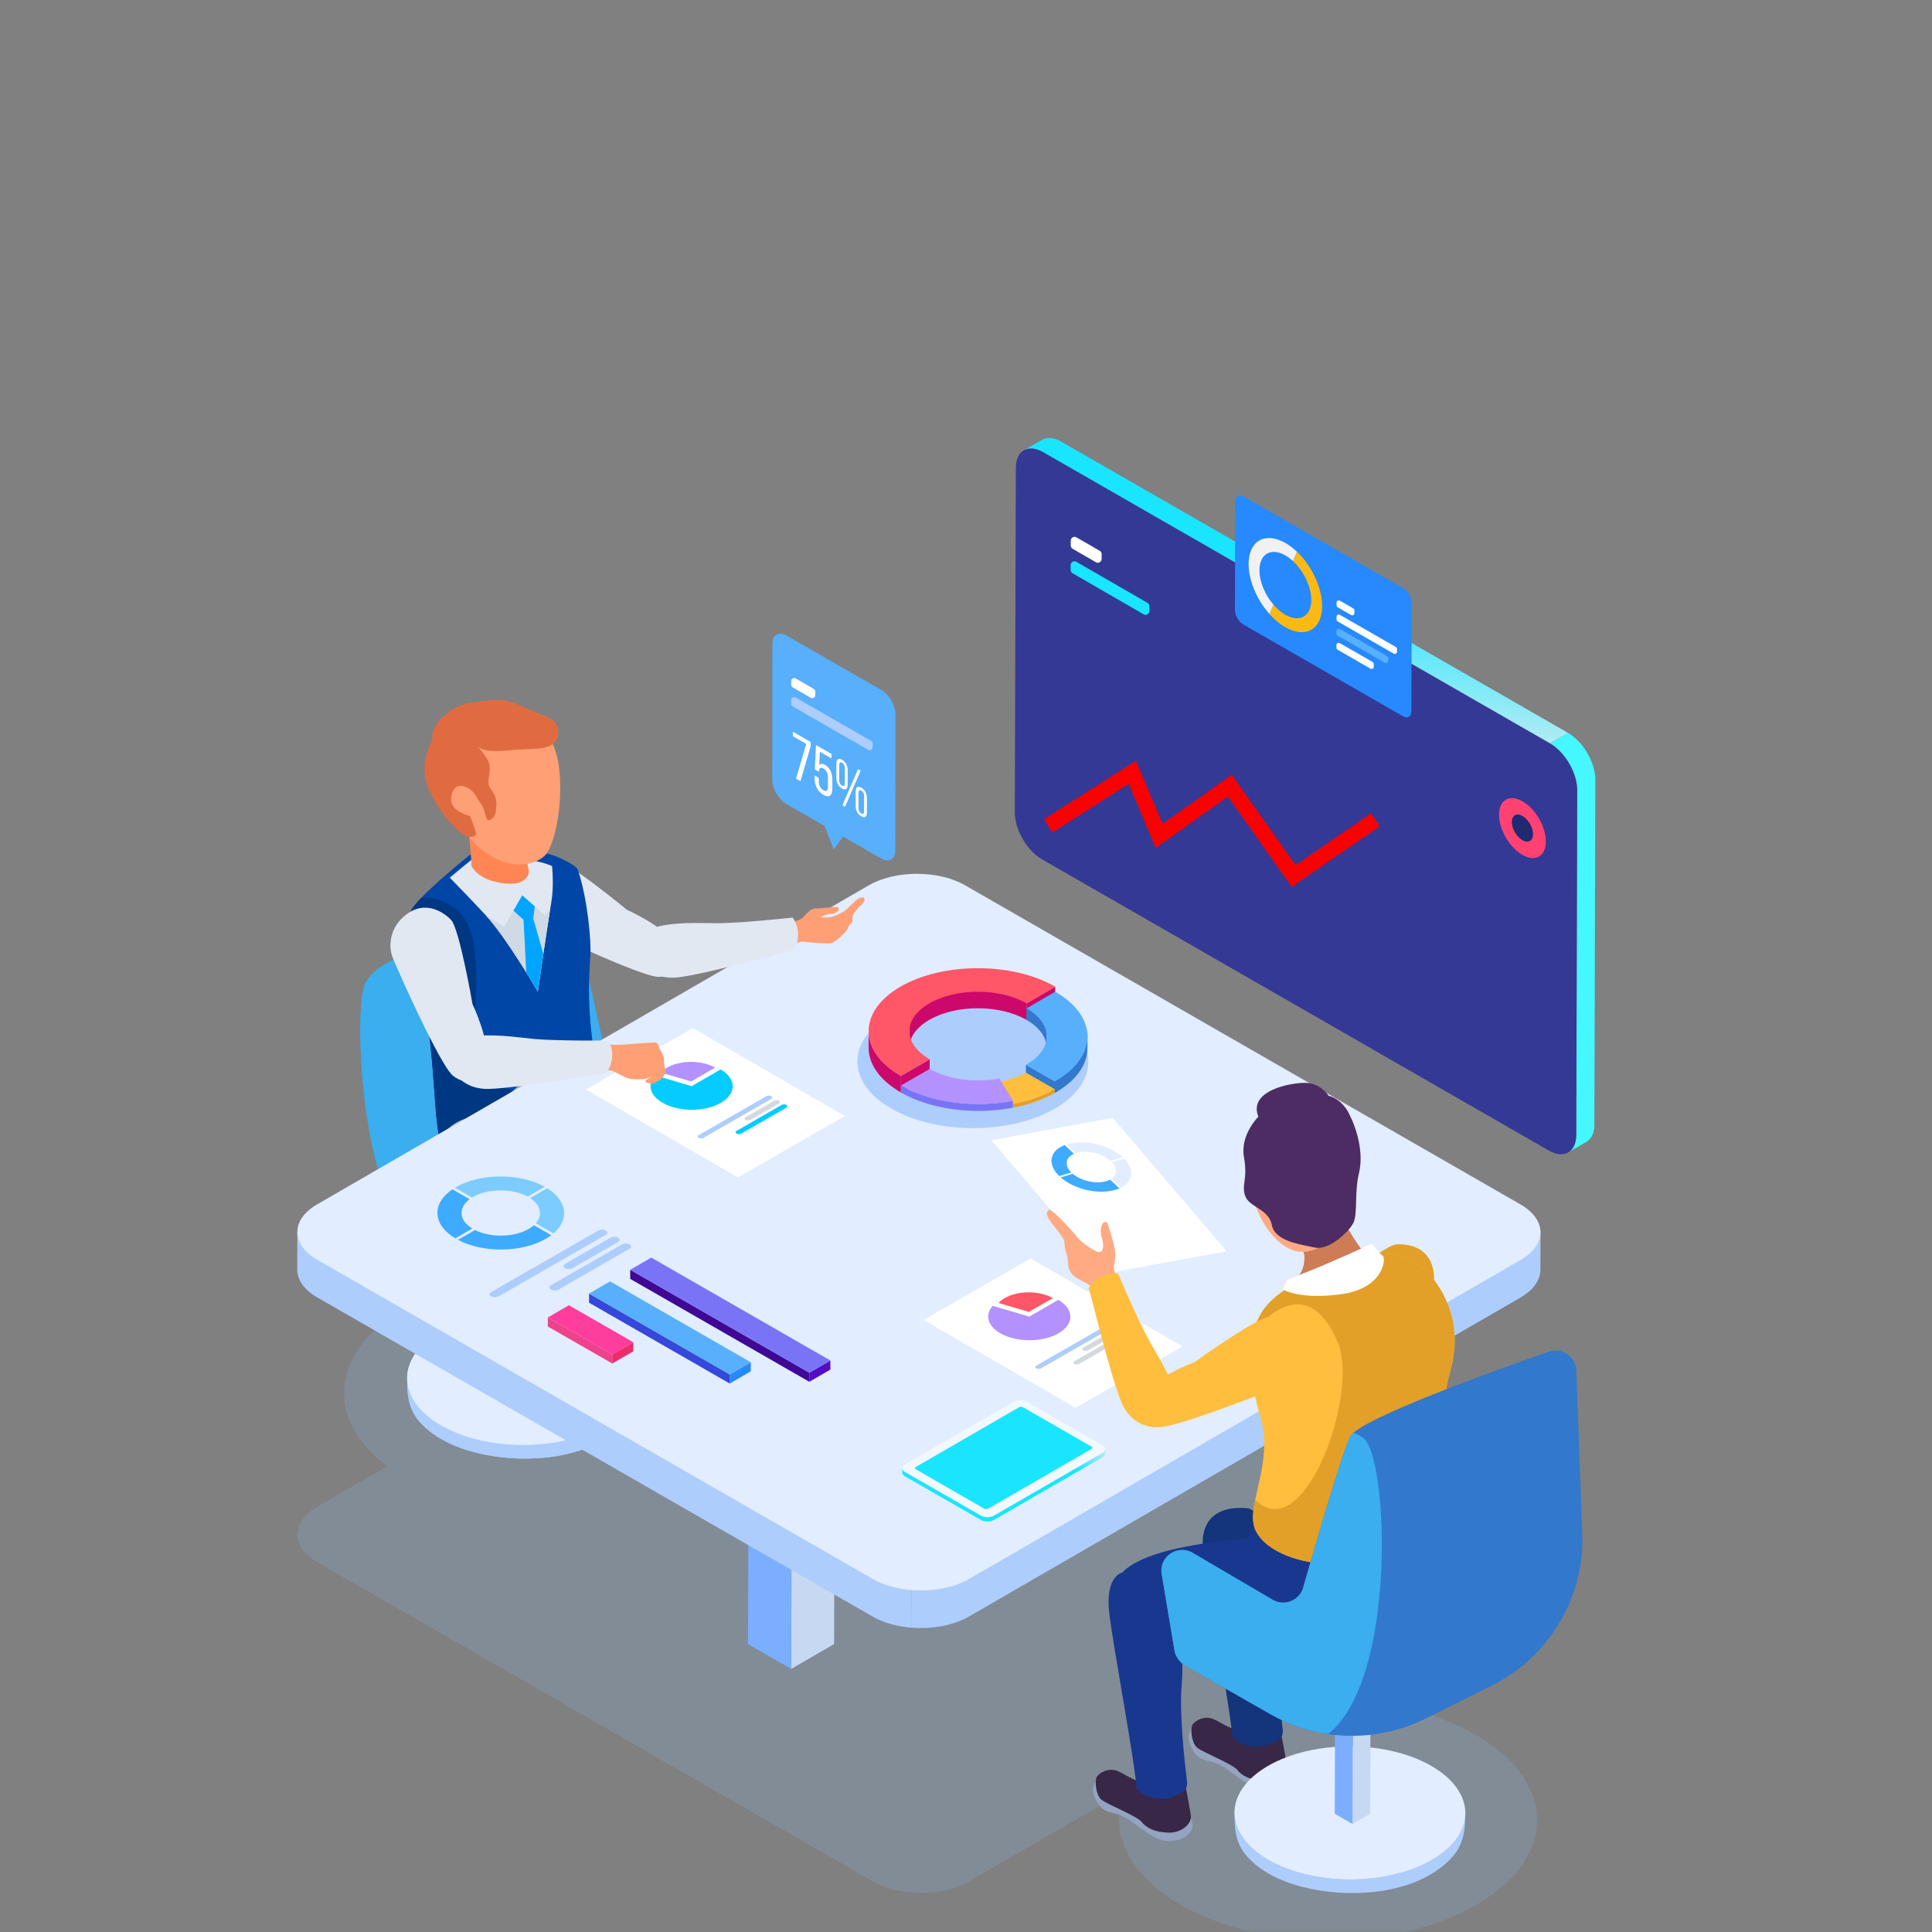 <?xml version="1.0" encoding="UTF-8"?>
<svg width="247px" height="247px" viewBox="0 0 247 247" version="1.1" xmlns="http://www.w3.org/2000/svg" xmlns:xlink="http://www.w3.org/1999/xlink">
    <rect x="0" y="0" width="247" height="247" fill="#808080" stroke="none"/>
    <title>graphic</title>
    <defs>
        <rect id="path-1" x="0" y="0" width="247" height="247"></rect>
        <linearGradient x1="16.377%" y1="3.423%" x2="28.901%" y2="-30.779%" id="linearGradient-3">
            <stop stop-color="#1AE5FF" offset="0%"></stop>
            <stop stop-color="#82EAF7" offset="50%"></stop>
            <stop stop-color="#EAEEEE" offset="100%"></stop>
        </linearGradient>
        <linearGradient x1="383.593%" y1="82.938%" x2="424.534%" y2="30.293%" id="linearGradient-4">
            <stop stop-color="#1AE5FF" offset="0%"></stop>
            <stop stop-color="#82EAF7" offset="50%"></stop>
            <stop stop-color="#EAEEEE" offset="100%"></stop>
        </linearGradient>
        <linearGradient x1="333.819%" y1="110.089%" x2="312.976%" y2="196.576%" id="linearGradient-5">
            <stop stop-color="#1AE5FF" offset="0%"></stop>
            <stop stop-color="#82EAF7" offset="36%"></stop>
            <stop stop-color="#EAEEEE" offset="70%"></stop>
        </linearGradient>
        <linearGradient x1="4547.705%" y1="49.927%" x2="4447.696%" y2="49.927%" id="linearGradient-6">
            <stop stop-color="#5155D4" offset="0%"></stop>
            <stop stop-color="#4BA6EA" offset="50%"></stop>
            <stop stop-color="#45F7FF" offset="100%"></stop>
        </linearGradient>
    </defs>
    <g id="Page-1" stroke="none" stroke-width="1" fill="none" fill-rule="evenodd">
        <g id="App" transform="translate(7, -25)">
            <g id="graphic" transform="translate(-7, 25)">
                <mask id="mask-2" fill="white">
                    <use xlink:href="#path-1"></use>
                </mask>
                <g id="Rectangle"></g>
                <g id="Group" mask="url(#mask-2)">
                    <g transform="translate(38, 56)">
                        <g opacity="0.25" transform="translate(0.014, 94.38)">
                            <g fill="#87AEDD" fill-rule="nonzero" id="Path">
                                <path d="M150.599,71.374 C143.745,67.435 134.131,66.077 125.39,67.297 C125.39,67.297 156.407,49.358 156.407,49.358 C159.795,47.399 159.777,44.222 156.367,42.262 C156.367,42.262 85.371,1.469 85.371,1.469 C81.962,-0.49 76.451,-0.49 73.063,1.469 C73.063,1.469 48.803,15.501 48.803,15.501 C38.306,10.888 23.284,11.337 13.741,16.857 C4.197,22.377 3.456,31.044 11.49,37.081 C11.49,37.081 2.529,42.263 2.529,42.263 C-0.859,44.223 -0.841,47.399 2.569,49.358 C2.569,49.358 73.565,90.152 73.565,90.152 C76.974,92.111 82.485,92.111 85.873,90.152 C85.873,90.152 105.795,78.629 105.795,78.629 C103.705,83.674 106.088,89.215 112.941,93.153 C123.408,99.167 140.336,99.167 150.734,93.153 C161.132,87.139 161.065,77.387 150.599,71.374 Z"></path>
                            </g>
                        </g>
                        <g transform="translate(8.076, 61.381)">
                            <g transform="translate(5.979, 58.809)" fill="#ADCDFC" fill-rule="nonzero" id="Path">
                                <path d="M29.478,0.513 C29.199,3.609 26.271,5.712 23.629,6.845 C20.753,8.078 17.59,8.576 14.469,8.536 C11.283,8.495 8.031,7.889 5.159,6.482 C2.652,5.255 -0.008,3.028 0,0 C-0.006,2.205 0.149,4.027 1.746,5.749 C3.802,7.965 6.896,9.159 9.808,9.757 C15.487,10.924 23.221,10.36 27.536,6.009 C29.271,4.258 29.508,2.412 29.515,0.084 C29.509,0.228 29.497,0.371 29.478,0.513 Z"></path>
                            </g>
                            <g transform="translate(5.979, 50.339)" fill="#E2EDFF" fill-rule="nonzero" id="Path">
                                <path d="M25.155,2.492 C30.937,5.814 30.974,11.201 25.23,14.523 C19.486,17.845 10.134,17.845 4.353,14.523 C-1.429,11.201 -1.453,5.814 4.291,2.492 C10.035,-0.831 19.374,-0.831 25.155,2.492 Z"></path>
                            </g>
                            <g transform="translate(21.072, 46.116)" fill="#C7D8F2" fill-rule="nonzero" id="Path">
                                <path d="M2.293,0 C2.293,0 2.257,12.839 2.257,12.839 C2.257,12.839 0,14.144 0,14.144 C0,14.144 0.036,1.305 0.036,1.305 C0.036,1.305 2.293,0 2.293,0 Z"></path>
                            </g>
                            <g transform="translate(18.801, 46.116)" fill="#7BAEFF" fill-rule="nonzero" id="Path">
                                <path d="M2.308,1.305 C2.308,1.305 2.271,14.144 2.271,14.144 C2.271,14.144 0,12.839 0,12.839 C0,12.839 0.037,0 0.037,0 C0.037,0 2.308,1.305 2.308,1.305 Z"></path>
                            </g>
                            <g transform="translate(18.837, 44.811)" fill="#4DA5DC" fill-rule="nonzero" id="Path">
                                <path d="M4.529,1.305 C4.529,1.305 2.272,2.61 2.272,2.61 C2.272,2.61 0,1.305 0,1.305 C0,1.305 2.257,0 2.257,0 C2.257,0 4.529,1.305 4.529,1.305 Z"></path>
                            </g>
                            <g fill="#3AAEEF" fill-rule="nonzero" id="Path">
                                <path d="M6.431,4.489 C6.431,4.489 1.805,5.717 0.572,8.479 C-0.662,11.241 -0.353,32.11 6.123,40.702 C12.599,49.295 24.624,50.523 27.4,49.295 C30.175,48.068 46.21,40.089 47.443,36.099 C48.677,32.11 42.51,29.04 39.118,27.506 C35.726,25.972 33.567,23.824 31.717,18.299 C29.867,12.775 28.942,3.262 26.783,1.727 C24.624,0.193 19.382,-2.262 6.431,4.489 Z"></path>
                            </g>
                        </g>
                        <g transform="translate(8.076, 49.213)">
                            <g transform="translate(0, 12.168)" fill-rule="nonzero" id="Path">
                                <g transform="translate(5.979, 58.809)" fill="#ADCDFC">
                                    <path d="M29.478,0.513 C29.199,3.609 26.271,5.712 23.629,6.845 C20.753,8.078 17.59,8.576 14.469,8.536 C11.283,8.495 8.031,7.889 5.159,6.482 C2.652,5.255 -0.008,3.028 0,0 C-0.006,2.205 0.149,4.027 1.746,5.749 C3.802,7.965 6.896,9.159 9.808,9.757 C15.487,10.924 23.221,10.36 27.536,6.009 C29.271,4.258 29.508,2.412 29.515,0.084 C29.509,0.228 29.497,0.371 29.478,0.513 Z"></path>
                                </g>
                                <g transform="translate(5.979, 50.339)" fill="#E2EDFF">
                                    <path d="M25.155,2.492 C30.937,5.814 30.974,11.201 25.23,14.523 C19.486,17.845 10.134,17.845 4.353,14.523 C-1.429,11.201 -1.453,5.814 4.291,2.492 C10.035,-0.831 19.374,-0.831 25.155,2.492 Z"></path>
                                </g>
                                <g transform="translate(21.072, 46.116)" fill="#C7D8F2">
                                    <path d="M2.293,0 C2.293,0 2.257,12.839 2.257,12.839 C2.257,12.839 0,14.144 0,14.144 C0,14.144 0.036,1.305 0.036,1.305 C0.036,1.305 2.293,0 2.293,0 Z"></path>
                                </g>
                                <g transform="translate(18.801, 46.116)" fill="#7BAEFF">
                                    <path d="M2.308,1.305 C2.308,1.305 2.271,14.144 2.271,14.144 C2.271,14.144 0,12.839 0,12.839 C0,12.839 0.037,0 0.037,0 C0.037,0 2.308,1.305 2.308,1.305 Z"></path>
                                </g>
                                <g transform="translate(18.837, 44.811)" fill="#4DA5DC">
                                    <path d="M4.529,1.305 C4.529,1.305 2.272,2.61 2.272,2.61 C2.272,2.61 0,1.305 0,1.305 C0,1.305 2.257,0 2.257,0 C2.257,0 4.529,1.305 4.529,1.305 Z"></path>
                                </g>
                                <g fill="#3AAEEF">
                                    <path d="M6.431,4.489 C6.431,4.489 1.805,5.717 0.572,8.479 C-0.662,11.241 -0.353,32.11 6.123,40.702 C12.599,49.295 24.624,50.523 27.4,49.295 C30.175,48.068 46.21,40.089 47.443,36.099 C48.677,32.11 42.51,29.04 39.118,27.506 C35.726,25.972 33.567,23.824 31.717,18.299 C29.867,12.775 28.942,3.262 26.783,1.727 C24.624,0.193 19.382,-2.262 6.431,4.489 Z"></path>
                                </g>
                            </g>
                            <g transform="translate(5.998, 0)" fill-rule="nonzero" id="Path">
                                <g transform="translate(14.043, 4.689)" fill="#E1E8F2">
                                    <path d="M14.038,6.416 C14.038,6.416 6.45,0.165 4.907,0.019 C3.056,-0.125 0.747,0.501 0.144,3.113 C-0.459,5.725 0.939,7.712 2.331,8.472 C3.723,9.232 15.933,14.999 18.092,14.988 C20.251,14.976 21.628,13.128 20.229,10.834 C18.829,8.539 14.038,6.416 14.038,6.416 Z"></path>
                                </g>
                                <g>
                                    <g transform="translate(0, 3.444)" fill="#0046A6">
                                        <path d="M8.535,0.208 C8.535,0.208 1.065,6.093 0.39,7.962 C-0.285,9.831 -0.197,14.937 1.567,18.257 C3.331,21.576 3.367,34.108 4.063,36.525 C4.759,38.942 11.424,39.389 15.485,38.398 C19.547,37.408 25.999,34.024 24.702,29.435 C22.787,22.659 23.242,15.832 23.396,13.676 C23.551,11.519 23.001,6.149 21.822,2.589 C21.574,1.838 18.913,0.789 18.913,0.789 C18.913,0.789 16.153,-0.489 8.535,0.208 Z"></path>
                                    </g>
                                    <g transform="translate(0, 9.53)" fill="#003783">
                                        <path d="M9.889,22.165 C6.806,18.278 11.329,4.979 5.983,1.296 C4.354,0.173 2.954,-0.11 1.795,0.035 C1.078,0.783 0.547,1.44 0.39,1.877 C-0.285,3.746 -0.197,8.851 1.567,12.17 C3.331,15.49 3.367,28.022 4.063,30.439 C4.696,32.639 10.271,33.202 14.331,32.539 C14.331,32.539 20.168,26.462 20.168,26.462 C20.168,26.462 12.973,26.053 9.889,22.165 Z"></path>
                                    </g>
                                    <g transform="translate(5.431, 4.477)" fill="#E1E8F2">
                                        <path d="M2.852,0.172 C9.346,-0.422 12.335,0.69 13.078,1.031 C13.191,2.332 13.245,4.05 12.983,5.622 C12.475,8.677 11.252,17.069 11.252,17.069 C11.252,17.069 7.245,10.174 4.607,7.336 C2.751,5.339 0.922,3.458 0,2.516 C1.557,1.193 2.852,0.172 2.852,0.172 Z"></path>
                                    </g>
                                    <g transform="translate(7.652, 0)" fill="#FF8654">
                                        <path d="M7.312,3.28 C7.312,3.28 7.297,3.377 7.327,3.529 C7.441,4.089 7.794,5.52 7.877,6.121 C7.956,6.696 7.347,7.73 5.776,7.776 C4.205,7.821 1.511,7.299 0.533,5.481 C0.588,5.147 0.306,1.707 0,0 C0,0 7.312,3.28 7.312,3.28 Z"></path>
                                    </g>
                                    <g transform="translate(10.043, 9.254)" fill="#CFDAE4">
                                        <path d="M7.546,2.552 C7.546,2.552 4.65,0 4.65,0 C4.65,0 2.335,4.033 2.335,4.033 C2.335,4.033 0,2.566 0,2.566 C2.638,5.407 6.639,12.292 6.639,12.292 C6.639,12.292 7.659,5.292 8.223,1.751 C8.223,1.751 7.546,2.552 7.546,2.552 Z"></path>
                                    </g>
                                    <g transform="translate(13.571, 9.254)" fill="#00A5FF">
                                        <path d="M3.819,7.494 C3.819,7.494 2.53,2.963 2.53,2.963 C2.53,2.963 2.724,1.411 2.724,1.411 C2.724,1.411 1.123,0 1.123,0 C1.123,0 0,1.957 0,1.957 C0,1.957 1.289,3.128 1.289,3.128 C1.289,3.128 1.639,9.855 1.639,9.855 C2.518,11.271 3.112,12.292 3.112,12.292 C3.112,12.292 3.436,10.069 3.819,7.494 Z"></path>
                                    </g>
                                </g>
                            </g>
                            <g transform="translate(10.542, 32.479)" fill-rule="nonzero" id="Path">
                                <g transform="translate(0, 5.064)" fill="#94A3C0">
                                    <path d="M0,2.49 C0,2.49 0.309,3.717 0.309,4.791 C0.309,5.865 -0.463,8.935 1.079,12.617 C2.621,16.3 12.951,17.068 16.343,18.602 C19.735,20.136 21.74,21.517 22.357,21.978 C22.973,22.438 23.847,28.934 26.52,32.821 C29.192,36.709 33.715,44.483 34.743,47.757 C34.743,47.757 37.667,48.444 40.293,46.734 C41.668,45.839 41.527,45.301 41.527,45.301 C41.527,45.301 36.182,33.639 34.948,28.729 C33.715,23.819 32.275,18.09 30.014,16.658 C27.753,15.226 20.558,10.112 18.913,9.088 C17.268,8.065 12.836,4.831 11.969,2.868 C11.101,0.904 2.672,-2.267 0,2.49 Z"></path>
                                </g>
                                <g transform="translate(8.48, 0)" fill="#94A3C0">
                                    <path d="M0,2.49 C0,2.49 0.309,3.717 0.309,4.791 C0.309,5.865 -0.463,8.935 1.079,12.617 C2.621,16.3 12.951,17.068 16.343,18.602 C19.735,20.136 21.74,21.517 22.357,21.978 C22.973,22.438 23.847,28.934 26.52,32.821 C29.192,36.709 33.715,44.483 34.743,47.757 C34.743,47.757 37.667,48.444 40.293,46.734 C41.668,45.839 41.527,45.301 41.527,45.301 C41.527,45.301 36.182,33.639 34.948,28.729 C33.715,23.819 32.275,18.09 30.014,16.658 C27.753,15.226 20.558,10.111 18.913,9.088 C17.268,8.065 12.836,4.831 11.969,2.868 C11.101,0.904 2.672,-2.267 0,2.49 Z"></path>
                                </g>
                                <g transform="translate(43.233, 44.227)" fill="#382747">
                                    <path d="M5.694,0 C5.694,0 5.591,1.534 7.236,2.66 C8.881,3.785 9.189,4.501 10.525,5.012 C11.861,5.524 13.095,7.263 12.478,8.49 C11.862,9.718 8.983,9.923 7.133,9.411 C5.283,8.9 4.974,7.263 3.227,6.649 C1.48,6.035 0.863,5.319 0.349,4.808 C-0.165,4.296 0.041,2.251 0.041,2.251 C0.041,2.251 6.311,0.205 6.311,0.205"></path>
                                </g>
                                <g transform="translate(35.216, 50.161)" fill="#382747">
                                    <path d="M5.694,0 C5.694,0 5.591,1.534 7.236,2.66 C8.881,3.785 9.189,4.501 10.525,5.012 C11.861,5.524 13.095,7.263 12.478,8.49 C11.862,9.718 8.983,9.923 7.133,9.411 C5.283,8.9 4.974,7.263 3.227,6.649 C1.48,6.035 0.863,5.319 0.349,4.808 C-0.165,4.296 0.041,2.251 0.041,2.251 C0.041,2.251 6.311,0.205 6.311,0.205"></path>
                                </g>
                            </g>
                        </g>
                        <g transform="translate(0, 55.714)">
                            <g transform="translate(57.629, 64.095)" fill-rule="nonzero" id="Path">
                                <g>
                                    <g transform="translate(5.522, 3.173)" fill="#C7D8F2">
                                        <path d="M5.575,0 C5.575,0 5.486,31.208 5.486,31.208 C5.486,31.208 0,34.381 0,34.381 C0,34.381 0.089,3.173 0.089,3.173 C0.089,3.173 5.575,0 5.575,0 Z"></path>
                                    </g>
                                    <g transform="translate(0, 3.173)" fill="#7BAEFF">
                                        <path d="M5.61,3.173 C5.61,3.173 5.522,34.381 5.522,34.381 C5.522,34.381 0,31.208 0,31.208 C0,31.208 0.089,0 0.089,0 C0.089,0 5.61,3.173 5.61,3.173 Z"></path>
                                    </g>
                                    <g transform="translate(0.089, 0)" fill="#4DA5DC">
                                        <path d="M11.007,3.173 C11.007,3.173 5.522,6.345 5.522,6.345 C5.522,6.345 0,3.173 0,3.173 C0,3.173 5.486,0 5.486,0 C5.486,0 11.007,3.173 11.007,3.173 Z"></path>
                                    </g>
                                </g>
                            </g>
                            <g fill-rule="nonzero" id="Path">
                                <g transform="translate(78.494, 45.637)" fill="#ADCDFC">
                                    <path d="M80.434,0.254 C80.426,0.345 80.42,0.435 80.403,0.526 C80.389,0.6 80.367,0.674 80.347,0.748 C80.324,0.834 80.304,0.921 80.273,1.006 C80.248,1.077 80.214,1.147 80.183,1.218 C80.144,1.308 80.105,1.398 80.056,1.488 C80.021,1.552 79.979,1.616 79.94,1.68 C79.877,1.781 79.81,1.882 79.735,1.982 C79.663,2.078 79.588,2.174 79.505,2.268 C79.485,2.29 79.469,2.313 79.448,2.334 C79.336,2.456 79.212,2.575 79.081,2.693 C78.998,2.768 78.905,2.839 78.814,2.912 C78.734,2.977 78.657,3.041 78.571,3.103 C78.472,3.175 78.364,3.243 78.257,3.312 C78.148,3.382 78.044,3.455 77.927,3.523 C77.927,3.523 7.393,44.317 7.393,44.317 C6.813,44.652 6.17,44.931 5.486,45.152 C4.958,45.322 4.405,45.458 3.838,45.56 C3.473,45.625 3.103,45.676 2.728,45.713 C2.408,45.745 2.086,45.767 1.763,45.778 C1.466,45.787 1.169,45.789 0.872,45.782 C0.585,45.775 0.299,45.759 0.014,45.736 C0.014,45.736 0,50.739 0,50.739 C0.284,50.763 0.571,50.778 0.857,50.785 C1.154,50.793 1.452,50.791 1.749,50.781 C2.072,50.77 2.394,50.748 2.714,50.717 C3.088,50.68 3.459,50.628 3.824,50.563 C4.391,50.461 4.944,50.325 5.472,50.155 C6.155,49.934 6.798,49.656 7.379,49.32 C7.379,49.32 77.913,8.526 77.913,8.526 C77.948,8.506 77.984,8.484 78.019,8.464 C78.098,8.416 78.166,8.365 78.241,8.316 C78.348,8.246 78.458,8.178 78.557,8.106 C78.643,8.044 78.719,7.98 78.799,7.916 C78.891,7.843 78.984,7.771 79.067,7.696 C79.084,7.681 79.105,7.667 79.121,7.652 C79.233,7.549 79.336,7.444 79.433,7.338 C79.454,7.315 79.472,7.293 79.491,7.271 C79.549,7.205 79.608,7.14 79.661,7.074 C79.684,7.045 79.699,7.015 79.721,6.986 C79.795,6.886 79.862,6.785 79.925,6.683 C79.952,6.641 79.987,6.599 80.011,6.556 C80.023,6.535 80.03,6.512 80.042,6.491 C80.09,6.402 80.129,6.311 80.169,6.221 C80.192,6.168 80.223,6.117 80.243,6.064 C80.25,6.046 80.252,6.027 80.259,6.01 C80.289,5.924 80.311,5.838 80.333,5.751 C80.349,5.693 80.371,5.635 80.383,5.576 C80.386,5.561 80.386,5.545 80.389,5.53 C80.406,5.439 80.412,5.348 80.421,5.257 C80.426,5.197 80.439,5.138 80.441,5.079 C80.441,5.054 80.442,5.028 80.442,5.003 C80.442,5.003 80.456,0 80.456,0 C80.456,0.085 80.442,0.169 80.434,0.254 Z"></path>
                                </g>
                                <g transform="translate(0, 45.588)" fill="#ADCDFC">
                                    <path d="M77.662,45.691 C77.371,45.65 77.083,45.6 76.799,45.541 C76.491,45.478 76.188,45.404 75.891,45.32 C75.528,45.217 75.175,45.099 74.834,44.965 C74.392,44.792 73.971,44.592 73.579,44.366 C73.579,44.366 2.583,3.572 2.583,3.572 C0.867,2.587 0.011,1.292 0.014,0 C0.014,0 0,5.004 0,5.004 C-0.003,6.296 0.853,7.59 2.569,8.576 C2.569,8.576 73.564,49.369 73.564,49.369 C73.957,49.595 74.377,49.795 74.82,49.969 C75.16,50.102 75.514,50.22 75.877,50.323 C76.174,50.408 76.477,50.482 76.785,50.545 C77.069,50.604 77.357,50.654 77.648,50.695 C77.927,50.734 78.21,50.766 78.494,50.789 C78.494,50.789 78.508,45.785 78.508,45.785 C78.224,45.762 77.942,45.731 77.662,45.691 Z"></path>
                                </g>
                                <g transform="translate(0.014, 0)" fill="#E2EDFF">
                                    <path d="M156.367,42.262 C159.777,44.222 159.795,47.399 156.407,49.358 C156.407,49.358 85.873,90.152 85.873,90.152 C82.485,92.111 76.974,92.111 73.565,90.152 C73.565,90.152 2.569,49.358 2.569,49.358 C-0.841,47.399 -0.859,44.223 2.529,42.263 C2.529,42.263 73.063,1.469 73.063,1.469 C76.451,-0.49 81.962,-0.49 85.371,1.469 C85.371,1.469 156.367,42.262 156.367,42.262 Z"></path>
                                </g>
                            </g>
                        </g>
                        <g transform="translate(17.922, 75.434)">
                            <g transform="translate(62.155, 29.462)" fill-rule="nonzero" id="Path">
                                <g fill="#FFFFFF">
                                    <path d="M0,7.856 C0,7.856 19.435,19.096 19.435,19.096 C19.435,19.096 33.106,11.241 33.106,11.241 C33.106,11.241 13.671,0 13.671,0 C13.671,0 0,7.856 0,7.856 Z"></path>
                                </g>
                                <g transform="translate(8.259, 4.325)">
                                    <g transform="translate(1.329, 0)" fill="#FF5668">
                                        <path d="M6.93,0.733 C6.93,0.733 3.872,2.502 3.872,2.502 C3.872,2.502 0,1.366 0,1.366 C1.081,0.135 3.691,-0.354 5.829,0.273 C6.257,0.399 6.59,0.538 6.93,0.733 Z"></path>
                                    </g>
                                    <g transform="translate(0, 0.962)" fill="#B391FF">
                                        <path d="M8.96,0 C11.015,1.181 11.026,3.096 8.984,4.277 C6.942,5.458 3.621,5.458 1.566,4.277 C-0.078,3.332 -0.464,1.956 0.581,0.765 C0.581,0.765 5.263,2.139 5.263,2.139 C5.263,2.139 8.96,0 8.96,0 Z"></path>
                                    </g>
                                </g>
                                <g transform="translate(14.279, 8.634)">
                                    <g fill="#ADCDFC">
                                        <path d="M0.128,5.059 C-0.042,5.157 -0.043,5.312 0.126,5.411 C0.296,5.509 0.566,5.509 0.737,5.411 C0.737,5.411 9.412,0.425 9.412,0.425 C9.583,0.327 9.584,0.172 9.414,0.074 C9.245,-0.025 8.975,-0.025 8.804,0.074 C8.804,0.074 0.128,5.059 0.128,5.059 Z"></path>
                                    </g>
                                    <g transform="translate(5.996, 0.579)" fill="#D4D9DF">
                                        <path d="M0.126,2.188 C-0.041,2.284 -0.042,2.444 0.124,2.54 C0.293,2.638 0.57,2.638 0.737,2.542 C0.737,2.542 4.419,0.426 4.419,0.426 C4.589,0.328 4.587,0.171 4.418,0.073 C4.252,-0.023 3.978,-0.025 3.808,0.073 C3.808,0.073 0.126,2.188 0.126,2.188 Z"></path>
                                    </g>
                                    <g transform="translate(4.85, 1.12)" fill="#D4D9DF">
                                        <path d="M0.13,3.384 C-0.04,3.482 -0.044,3.639 0.125,3.737 C0.294,3.835 0.568,3.834 0.738,3.736 C0.738,3.736 6.499,0.425 6.499,0.425 C6.67,0.327 6.671,0.172 6.501,0.074 C6.332,-0.025 6.061,-0.025 5.891,0.074 C5.891,0.074 0.13,3.384 0.13,3.384 Z"></path>
                                    </g>
                                </g>
                            </g>
                            <g transform="translate(59.424, 47.56)" fill-rule="nonzero" id="Path">
                                <g transform="translate(0.004, 0)" fill="#F2F8FD">
                                    <path d="M25.611,5.767 C26.084,6.039 26.085,6.478 25.616,6.749 C25.616,6.749 11.743,14.766 11.743,14.766 C11.274,15.037 10.512,15.037 10.039,14.766 C10.039,14.766 0.356,9.202 0.356,9.202 C-0.116,8.931 -0.119,8.491 0.351,8.22 C0.351,8.22 14.223,0.203 14.223,0.203 C14.692,-0.068 15.456,-0.068 15.928,0.203 C15.928,0.203 25.611,5.767 25.611,5.767 Z"></path>
                                </g>
                                <g transform="translate(0, 0.865)">
                                    <g transform="translate(0, 5.397)" fill="url(#linearGradient-3)">
                                        <path d="M25.967,0.035 C25.966,0.047 25.965,0.06 25.962,0.072 C25.96,0.083 25.957,0.093 25.955,0.104 C25.952,0.116 25.949,0.128 25.945,0.139 C25.941,0.149 25.936,0.159 25.932,0.169 C25.927,0.181 25.921,0.194 25.914,0.206 C25.909,0.215 25.904,0.223 25.899,0.232 C25.89,0.246 25.88,0.261 25.87,0.275 C25.864,0.282 25.857,0.291 25.851,0.299 C25.835,0.317 25.818,0.335 25.799,0.353 C25.793,0.359 25.786,0.366 25.779,0.373 C25.768,0.383 25.755,0.393 25.743,0.403 C25.731,0.412 25.721,0.421 25.709,0.43 C25.695,0.44 25.68,0.449 25.665,0.458 C25.65,0.468 25.636,0.478 25.619,0.487 C25.619,0.487 11.746,8.504 11.746,8.504 C11.694,8.534 11.637,8.56 11.578,8.584 C11.563,8.589 11.547,8.595 11.531,8.601 C11.495,8.615 11.456,8.625 11.418,8.636 C11.378,8.647 11.339,8.657 11.298,8.666 C11.25,8.676 11.201,8.685 11.152,8.691 C11.14,8.692 11.128,8.694 11.115,8.696 C11.049,8.703 10.981,8.706 10.913,8.707 C10.902,8.707 10.892,8.707 10.881,8.707 C10.814,8.707 10.747,8.703 10.681,8.696 C10.671,8.695 10.661,8.694 10.651,8.692 C10.585,8.685 10.521,8.674 10.458,8.659 C10.446,8.657 10.434,8.654 10.423,8.651 C10.366,8.637 10.31,8.62 10.256,8.6 C10.246,8.597 10.236,8.594 10.226,8.59 C10.162,8.565 10.1,8.537 10.043,8.504 C10.043,8.504 0.36,2.94 0.36,2.94 C0.181,2.838 0.069,2.711 0.025,2.579 C0.01,2.535 0.003,2.491 0.003,2.446 C0.003,2.446 0,2.999 0,2.999 C0,3.021 0.001,3.044 0.005,3.066 C0.031,3.222 0.148,3.374 0.356,3.493 C0.356,3.493 10.039,9.057 10.039,9.057 C10.094,9.089 10.152,9.116 10.214,9.141 C10.216,9.142 10.22,9.142 10.223,9.143 C10.232,9.147 10.243,9.15 10.252,9.153 C10.288,9.166 10.323,9.179 10.36,9.19 C10.38,9.195 10.4,9.199 10.42,9.204 C10.431,9.207 10.443,9.21 10.454,9.212 C10.465,9.215 10.475,9.218 10.486,9.22 C10.525,9.228 10.565,9.235 10.605,9.241 C10.62,9.243 10.633,9.244 10.648,9.246 C10.658,9.247 10.668,9.248 10.678,9.249 C10.692,9.25 10.707,9.252 10.722,9.254 C10.761,9.257 10.801,9.259 10.841,9.26 C10.853,9.261 10.865,9.26 10.878,9.26 C10.889,9.26 10.899,9.26 10.91,9.26 C10.928,9.26 10.945,9.26 10.963,9.26 C11.008,9.258 11.053,9.255 11.097,9.251 C11.102,9.25 11.107,9.249 11.112,9.249 C11.124,9.247 11.136,9.246 11.148,9.244 C11.182,9.24 11.216,9.236 11.25,9.23 C11.265,9.227 11.279,9.222 11.294,9.219 C11.335,9.211 11.375,9.2 11.414,9.189 C11.435,9.183 11.458,9.179 11.478,9.173 C11.495,9.168 11.512,9.16 11.528,9.154 C11.544,9.148 11.56,9.143 11.575,9.137 C11.634,9.113 11.691,9.087 11.743,9.057 C11.743,9.057 25.616,1.04 25.616,1.04 C25.621,1.038 25.626,1.035 25.631,1.032 C25.643,1.026 25.652,1.018 25.662,1.011 C25.677,1.002 25.692,0.993 25.705,0.983 C25.717,0.974 25.728,0.965 25.739,0.956 C25.752,0.946 25.764,0.936 25.776,0.926 C25.779,0.924 25.781,0.921 25.784,0.919 C25.789,0.915 25.792,0.91 25.796,0.906 C25.814,0.888 25.832,0.87 25.847,0.851 C25.851,0.847 25.855,0.843 25.858,0.839 C25.861,0.835 25.864,0.831 25.867,0.828 C25.877,0.814 25.886,0.799 25.895,0.785 C25.899,0.779 25.903,0.774 25.907,0.768 C25.908,0.765 25.909,0.762 25.911,0.759 C25.917,0.746 25.923,0.734 25.929,0.722 C25.932,0.714 25.936,0.707 25.939,0.699 C25.94,0.697 25.94,0.694 25.941,0.692 C25.946,0.68 25.949,0.668 25.952,0.657 C25.954,0.649 25.957,0.64 25.958,0.632 C25.959,0.63 25.958,0.628 25.959,0.626 C25.961,0.613 25.962,0.6 25.963,0.588 C25.964,0.58 25.966,0.572 25.966,0.563 C25.966,0.56 25.966,0.556 25.966,0.553 C25.966,0.553 25.97,0 25.97,0 C25.97,0.012 25.968,0.023 25.967,0.035 Z"></path>
                                    </g>
                                    <g transform="translate(1.632, 0)" fill="url(#linearGradient-4)">
                                        <path d="M22.552,5.077 C22.703,5.164 22.704,5.305 22.553,5.393 C22.553,5.393 9.385,13.009 9.385,13.009 C9.234,13.096 8.988,13.096 8.837,13.009 C8.837,13.009 0.114,7.997 0.114,7.997 C-0.038,7.91 -0.038,7.768 0.113,7.681 C0.113,7.681 13.28,0.065 13.28,0.065 C13.431,-0.022 13.677,-0.022 13.829,0.065 C13.829,0.065 22.552,5.077 22.552,5.077 Z"></path>
                                    </g>
                                </g>
                            </g>
                            <g transform="translate(18.984, 0)" fill-rule="nonzero" id="Path">
                                <g fill="#FFFFFF">
                                    <path d="M0,7.856 C0,7.856 19.435,19.096 19.435,19.096 C19.435,19.096 33.106,11.241 33.106,11.241 C33.106,11.241 13.671,0 13.671,0 C13.671,0 0,7.856 0,7.856 Z"></path>
                                </g>
                                <g transform="translate(8.259, 4.325)">
                                    <g transform="translate(1.329, 0)" fill="#B391FF">
                                        <path d="M6.93,0.733 C6.93,0.733 3.872,2.502 3.872,2.502 C3.872,2.502 0,1.366 0,1.366 C1.081,0.135 3.691,-0.354 5.829,0.273 C6.257,0.399 6.59,0.538 6.93,0.733 Z"></path>
                                    </g>
                                    <g transform="translate(0, 0.962)" fill="#05CCFF">
                                        <path d="M8.96,0 C11.015,1.181 11.026,3.096 8.984,4.277 C6.942,5.458 3.621,5.458 1.566,4.277 C-0.078,3.332 -0.464,1.956 0.581,0.765 C0.581,0.765 5.263,2.139 5.263,2.139 C5.263,2.139 8.96,0 8.96,0 Z"></path>
                                    </g>
                                </g>
                                <g transform="translate(14.279, 8.634)">
                                    <g fill="#ADCDFC">
                                        <path d="M0.128,5.059 C-0.042,5.157 -0.043,5.312 0.126,5.411 C0.296,5.509 0.566,5.509 0.737,5.411 C0.737,5.411 9.412,0.425 9.412,0.425 C9.583,0.327 9.584,0.172 9.414,0.074 C9.245,-0.025 8.975,-0.025 8.804,0.074 C8.804,0.074 0.128,5.059 0.128,5.059 Z"></path>
                                    </g>
                                    <g transform="translate(5.996, 0.579)" fill="#D4D9DF">
                                        <path d="M0.126,2.188 C-0.041,2.284 -0.042,2.444 0.124,2.54 C0.293,2.638 0.57,2.638 0.737,2.542 C0.737,2.542 4.419,0.426 4.419,0.426 C4.589,0.328 4.587,0.171 4.418,0.073 C4.252,-0.023 3.978,-0.025 3.808,0.073 C3.808,0.073 0.126,2.188 0.126,2.188 Z"></path>
                                    </g>
                                    <g transform="translate(4.851, 1.12)" fill="#05CCFF">
                                        <path d="M0.13,3.384 C-0.04,3.482 -0.045,3.64 0.125,3.738 C0.294,3.836 0.567,3.834 0.738,3.736 C0.738,3.736 6.499,0.425 6.499,0.425 C6.669,0.327 6.67,0.172 6.501,0.074 C6.332,-0.025 6.061,-0.025 5.891,0.074 C5.891,0.074 0.13,3.384 0.13,3.384 Z"></path>
                                    </g>
                                </g>
                            </g>
                            <g transform="translate(0, 18.975)" fill-rule="nonzero" id="Path">
                                <g transform="translate(14.117, 10.371)">
                                    <g transform="translate(10.53, 0)">
                                        <g transform="translate(22.897, 13.156)" fill="#540CC7">
                                            <path d="M2.696,0 C2.696,0 2.693,1.162 2.693,1.162 C2.693,1.162 0,2.72 0,2.72 C0,2.72 0.003,1.558 0.003,1.558 C0.003,1.558 2.696,0 2.696,0 Z"></path>
                                        </g>
                                        <g transform="translate(0, 1.557)" fill="#3F0995">
                                            <path d="M22.9,13.157 C22.9,13.157 22.897,14.318 22.897,14.318 C22.897,14.318 0,1.162 0,1.162 C0,1.162 0.003,0 0.003,0 C0.003,0 22.9,13.157 22.9,13.157 Z"></path>
                                        </g>
                                        <g transform="translate(0.003, 0)" fill="#7974F5">
                                            <path d="M25.59,13.156 C25.59,13.156 22.897,14.714 22.897,14.714 C22.897,14.714 0,1.558 0,1.558 C0,1.558 2.693,0 2.693,0 C2.693,0 25.59,13.156 25.59,13.156 Z"></path>
                                        </g>
                                    </g>
                                    <g transform="translate(5.266, 3.045)">
                                        <g transform="translate(17.986, 10.335)" fill="#2689FD">
                                            <path d="M2.694,0 C2.694,0 2.691,1.162 2.691,1.162 C2.691,1.162 0,2.719 0,2.719 C0,2.719 0.003,1.557 0.003,1.557 C0.003,1.557 2.694,0 2.694,0 Z"></path>
                                        </g>
                                        <g transform="translate(0, 1.557)" fill="#3548DB">
                                            <path d="M17.989,10.335 C17.989,10.335 17.986,11.497 17.986,11.497 C17.986,11.497 0,1.162 0,1.162 C0,1.162 0.003,0 0.003,0 C0.003,0 17.989,10.335 17.989,10.335 Z"></path>
                                        </g>
                                        <g transform="translate(0.003, 0)" fill="#58AFFB">
                                            <path d="M20.678,10.335 C20.678,10.335 17.986,11.891 17.986,11.891 C17.986,11.891 0,1.557 0,1.557 C0,1.557 2.691,0 2.691,0 C2.691,0 20.678,10.335 20.678,10.335 Z"></path>
                                        </g>
                                    </g>
                                    <g transform="translate(0, 6.091)">
                                        <g transform="translate(8.231, 4.729)" fill="#EE2C6A">
                                            <path d="M2.694,0 C2.694,0 2.691,1.162 2.691,1.162 C2.691,1.162 0,2.719 0,2.719 C0,2.719 0.003,1.557 0.003,1.557 C0.003,1.557 2.694,0 2.694,0 Z"></path>
                                        </g>
                                        <g transform="translate(0, 1.557)" fill="#EE428C">
                                            <path d="M8.234,4.729 C8.234,4.729 8.231,5.891 8.231,5.891 C8.231,5.891 0,1.162 0,1.162 C0,1.162 0.003,0 0.003,0 C0.003,0 8.234,4.729 8.234,4.729 Z"></path>
                                        </g>
                                        <g transform="translate(0.003, 0)" fill="#FF3D9D">
                                            <path d="M10.921,4.729 C10.921,4.729 8.23,6.285 8.23,6.285 C8.23,6.285 0,1.557 0,1.557 C0,1.557 2.691,0 2.691,0 C2.691,0 10.921,4.729 10.921,4.729 Z"></path>
                                        </g>
                                    </g>
                                </g>
                                <g transform="translate(6.675, 6.799)" fill="#ADCDFC">
                                    <g>
                                        <path d="M0.202,7.974 C-0.066,8.128 -0.068,8.374 0.199,8.528 C0.466,8.683 0.892,8.683 1.161,8.528 C1.161,8.528 14.836,0.67 14.836,0.67 C15.104,0.516 15.106,0.27 14.839,0.116 C14.572,-0.039 14.146,-0.039 13.878,0.116 C13.878,0.116 0.202,7.974 0.202,7.974 Z"></path>
                                    </g>
                                    <g transform="translate(9.452, 0.913)">
                                        <path d="M0.199,3.449 C-0.065,3.601 -0.066,3.853 0.196,4.004 C0.463,4.158 0.898,4.158 1.162,4.006 C1.162,4.006 6.965,0.672 6.965,0.672 C7.234,0.518 7.231,0.269 6.964,0.115 C6.702,-0.037 6.27,-0.04 6.002,0.115 C6.002,0.115 0.199,3.449 0.199,3.449 Z"></path>
                                    </g>
                                    <g transform="translate(7.646, 1.766)">
                                        <path d="M0.205,5.333 C-0.064,5.488 -0.07,5.737 0.197,5.891 C0.464,6.045 0.895,6.042 1.164,5.888 C1.164,5.888 10.244,0.67 10.244,0.67 C10.512,0.516 10.514,0.27 10.247,0.116 C9.98,-0.039 9.554,-0.039 9.286,0.116 C9.286,0.116 0.205,5.333 0.205,5.333 Z"></path>
                                    </g>
                                </g>
                                <g>
                                    <g transform="translate(2.237, 0)">
                                        <g fill="#7CCCFF">
                                            <path d="M11.468,1.31 C11.468,1.31 9.294,2.567 9.294,2.567 C7.322,1.495 4.222,1.514 2.303,2.624 C2.263,2.646 2.226,2.67 2.188,2.694 C2.188,2.694 0,1.437 0,1.437 C0.039,1.413 0.077,1.39 0.116,1.367 C3.235,-0.437 8.288,-0.455 11.468,1.31 Z"></path>
                                        </g>
                                        <g transform="translate(9.627, 1.507)" fill="#7CCCFF">
                                            <path d="M2.176,0 C4.758,1.609 5.025,4.006 2.97,5.77 C2.97,5.77 0.715,4.474 0.715,4.474 C1.619,3.443 1.38,2.163 0,1.258 C0,1.258 2.176,0 2.176,0 Z"></path>
                                        </g>
                                        <g transform="translate(0.396, 6.229)" fill="#3EABFF">
                                            <path d="M11.919,1.275 C11.704,1.437 11.468,1.593 11.211,1.742 C8.137,3.52 3.187,3.564 0,1.875 C0,1.875 2.176,0.617 2.176,0.617 C4.152,1.613 7.152,1.569 9.025,0.485 C9.285,0.335 9.509,0.172 9.699,0 C9.699,0 11.919,1.275 11.919,1.275 Z"></path>
                                        </g>
                                    </g>
                                    <g transform="translate(0, 1.641)" fill="#3EABFF">
                                        <path d="M4.115,1.263 C2.631,2.376 2.748,3.971 4.463,5.014 C4.463,5.014 2.29,6.27 2.29,6.27 C-0.632,4.532 -0.759,1.814 1.917,0 C1.917,0 4.115,1.263 4.115,1.263 Z"></path>
                                    </g>
                                </g>
                            </g>
                        </g>
                        <g transform="translate(101.742, 99.732)">
                            <g transform="translate(0, 71.786)" fill="#94A3C0" fill-rule="nonzero" id="Path">
                                <path d="M0.572,0 C0.572,0 -0.662,0.844 0.495,2.839 C1.651,4.834 2.654,3.606 5.274,5.601 C7.895,7.596 8.82,7.979 10.208,7.826 C11.596,7.673 12.444,6.982 12.675,6.215 C12.906,5.447 12.212,4.143 12.212,4.143 C12.212,4.143 0.572,0 0.572,0 Z"></path>
                            </g>
                            <g transform="translate(0.343, 70.529)" fill="#382747" fill-rule="nonzero" id="Path">
                                <path d="M11.33,1.335 C11.33,1.335 11.869,3.943 12.178,5.938 C12.255,6.859 11.021,8.112 9.248,8.035 C7.475,7.958 6.473,7.422 5.856,6.654 C5.24,5.887 1.385,4.403 0.691,3.79 C-0.003,3.176 -0.157,1.335 0.152,0.874 C0.46,0.414 1.616,-0.354 2.85,0.184 C4.083,0.721 5.085,1.719 7.552,1.872 C10.019,2.025 11.33,1.335 11.33,1.335 Z"></path>
                            </g>
                            <g transform="translate(12.231, 65.137)" fill="#94A3C0" fill-rule="nonzero" id="Path">
                                <path d="M0.572,0 C0.572,0 -0.662,0.844 0.495,2.839 C1.651,4.833 2.653,3.606 5.274,5.601 C7.895,7.595 8.821,7.979 10.208,7.826 C11.596,7.672 12.444,6.982 12.675,6.214 C12.907,5.447 12.213,4.143 12.213,4.143 C12.213,4.143 0.572,0 0.572,0 Z"></path>
                            </g>
                            <g transform="translate(12.575, 63.879)" fill="#382747" fill-rule="nonzero" id="Path">
                                <path d="M11.33,1.335 C11.33,1.335 11.869,3.943 12.178,5.938 C12.255,6.859 11.021,8.112 9.248,8.035 C7.475,7.958 6.473,7.422 5.856,6.654 C5.24,5.887 1.385,4.403 0.691,3.79 C-0.003,3.176 -0.157,1.335 0.152,0.874 C0.46,0.414 1.616,-0.354 2.85,0.184 C4.083,0.721 5.085,1.719 7.552,1.872 C10.019,2.025 11.33,1.335 11.33,1.335 Z"></path>
                            </g>
                            <g transform="translate(14.012, 37.046)" fill="#14347C" fill-rule="nonzero" id="Path">
                                <path d="M0.307,6.941 C0.924,11.851 3.391,24.741 3.802,29.242 C3.802,29.242 4.83,30.879 7.914,30.469 C7.914,30.469 9.377,29.862 9.377,29.862 C9.967,29.618 10.32,29.015 10.242,28.384 C9.932,25.902 9.234,19.652 9.558,15.943 C9.969,11.238 8.736,8.373 8.736,8.373 C8.839,6.839 9.044,1.519 5.96,0.087 C5.96,0.087 -1.595,-1.294 0.307,6.941"></path>
                            </g>
                            <g transform="translate(1.981, 36.706)" fill="#18388F" fill-rule="nonzero" id="Path">
                                <path d="M18.609,2.677 C18.609,2.677 17.786,4.314 17.786,4.314 C17.786,4.314 5.143,4.928 1.751,8.611 C1.751,8.611 -0.51,9.02 0.107,13.931 C0.723,18.841 3.19,31.73 3.601,36.232 C3.601,36.232 4.629,37.868 7.713,37.459 C7.713,37.459 9.177,36.852 9.177,36.852 C9.766,36.608 10.12,36.005 10.041,35.374 C9.731,32.892 9.033,26.641 9.357,22.933 C9.768,18.227 8.535,15.362 8.535,15.362 C8.535,15.362 14.085,16.386 20.047,18.841 C26.009,21.296 31.149,18.432 33.41,17.204 C35.671,15.976 36.493,15.158 36.493,15.158 C36.493,15.158 39.372,15.158 42.044,12.907 C44.717,10.657 45.128,4.724 42.25,1.246 C39.372,-2.233 18.609,2.677 18.609,2.677 Z"></path>
                            </g>
                            <g transform="translate(25.112, 0)" fill="#CE7C56" fill-rule="nonzero" id="Path">
                                <path d="M0,8.286 C0,8.286 2.043,7.532 1.909,4.816 C1.289,2.141 0.539,1.961 0.539,1.961 C0.539,1.961 3.397,-0.667 6.844,0.161 C6.844,0.161 8.973,4.461 11.382,6.303 C11.382,6.303 9.456,11.355 0,8.286 Z"></path>
                            </g>
                            <g transform="translate(22.859, 3.353)" fill="#E2A029" fill-rule="nonzero" id="Path">
                                <path d="M6.724,6.467 C6.724,6.467 14.279,0.175 15.821,0.022 C17.671,-0.131 19.984,0.483 20.601,3.091 C21.217,5.699 19.83,7.694 18.442,8.462 C17.055,9.229 4.874,15.06 2.716,15.06 C0.557,15.06 -0.831,13.218 0.557,10.917 C1.945,8.615 6.724,6.467 6.724,6.467 Z"></path>
                            </g>
                            <g transform="translate(20.049, 4.506)" fill="#FFBE3D" fill-rule="nonzero" id="Path">
                                <path d="M11.847,1.12 C11.847,1.12 3.83,3.779 1.569,7.462 C-0.693,11.145 -0.282,15.237 1.363,20.966 C3.008,26.694 -0.282,31.809 0.54,34.878 C1.363,37.947 7.119,40.811 15.547,39.379 C23.976,37.947 24.593,34.673 25.21,32.832 C25.826,30.99 23.565,22.193 25.621,15.032 C27.677,7.872 23.565,2.961 21.92,1.733 C20.276,0.506 16.987,-1.131 11.847,1.12 Z"></path>
                            </g>
                            <g transform="translate(20.427, 4.506)" fill="#E2A029" fill-rule="nonzero" id="Path">
                                <path d="M21.543,1.733 C19.898,0.506 16.609,-1.131 11.469,1.12 C11.469,1.12 3.452,3.779 1.191,7.462 C0.643,8.355 0.255,9.272 0,10.23 C3.246,6.03 7.854,4.186 10.853,11.35 C13.652,18.035 6.531,37.685 0.309,31.507 C0.047,32.796 -0.09,33.934 0.163,34.878 C0.985,37.947 6.741,40.811 15.17,39.379 C23.599,37.947 24.216,34.673 24.832,32.832 C25.449,30.99 23.188,22.193 25.243,15.032 C27.299,7.872 23.188,2.961 21.543,1.733 Z"></path>
                            </g>
                            <g transform="translate(24.238, 3.273)" fill="#FFFFFF" fill-rule="nonzero" id="Path">
                                <path d="M0,5.831 C0,5.831 2.159,7.212 7.555,6.444 C12.951,5.677 13.26,1.841 12.797,1.534 C12.335,1.227 11.41,0 11.41,0 C11.41,0 5.705,2.608 3.7,3.376 C1.696,4.143 0.617,4.603 0.617,4.603 C0.617,4.603 0,5.831 0,5.831 Z"></path>
                            </g>
                            <g transform="translate(18.081, 76.005)" fill="#ADCDFC" fill-rule="nonzero" id="Path">
                                <path d="M29.478,0.513 C29.199,3.609 26.271,5.712 23.629,6.845 C20.753,8.078 17.59,8.576 14.469,8.536 C11.283,8.495 8.031,7.889 5.159,6.482 C2.652,5.255 -0.008,3.028 0,0 C-0.006,2.205 0.149,4.027 1.746,5.749 C3.802,7.965 6.896,9.159 9.808,9.757 C15.488,10.924 23.221,10.36 27.536,6.009 C29.271,4.258 29.509,2.412 29.515,0.084 C29.509,0.228 29.497,0.371 29.478,0.513 Z"></path>
                            </g>
                            <g transform="translate(18.082, 67.537)" fill="#E2EDFF" fill-rule="nonzero" id="Path">
                                <path d="M25.155,2.492 C30.937,5.814 30.974,11.201 25.23,14.523 C19.486,17.845 10.134,17.845 4.353,14.523 C-1.429,11.201 -1.453,5.814 4.291,2.492 C10.035,-0.831 19.374,-0.831 25.155,2.492 Z"></path>
                            </g>
                            <g transform="translate(33.175, 63.313)" fill="#C7D8F2" fill-rule="nonzero" id="Path">
                                <path d="M2.293,0 C2.293,0 2.257,12.839 2.257,12.839 C2.257,12.839 0,14.144 0,14.144 C0,14.144 0.036,1.305 0.036,1.305 C0.036,1.305 2.293,0 2.293,0 Z"></path>
                            </g>
                            <g transform="translate(30.904, 63.313)" fill="#7BAEFF" fill-rule="nonzero" id="Path">
                                <path d="M2.308,1.305 C2.308,1.305 2.271,14.144 2.271,14.144 C2.271,14.144 0,12.839 0,12.839 C0,12.839 0.037,0 0.037,0 C0.037,0 2.308,1.305 2.308,1.305 Z"></path>
                            </g>
                            <g transform="translate(30.94, 62.007)" fill="#4DA5DC" fill-rule="nonzero" id="Path">
                                <path d="M4.529,1.305 C4.529,1.305 2.272,2.61 2.272,2.61 C2.272,2.61 0,1.305 0,1.305 C0,1.305 2.257,0 2.257,0 C2.257,0 4.529,1.305 4.529,1.305 Z"></path>
                            </g>
                            <g transform="translate(8.736, 16.928)" fill="#3278CC" fill-rule="nonzero" id="Path">
                                <path d="M53.042,2.55 C52.976,0.77 51.202,-0.439 49.514,0.151 C42.139,2.725 25.237,8.822 24.151,10.983 C23.116,13.043 19.772,24.549 18.126,30.312 C17.651,31.978 15.722,32.741 14.224,31.861 C14.224,31.861 4.008,25.866 4.008,25.866 C2.064,24.725 -0.333,26.362 0.038,28.577 C0.038,28.577 1.679,38.371 1.679,38.371 C1.809,39.152 2.286,39.834 2.976,40.229 C2.976,40.229 13.906,46.478 13.906,46.478 C20.015,49.97 27.475,50.185 33.776,47.05 C33.776,47.05 42.203,42.856 42.203,42.856 C49.572,39.189 54.109,31.576 53.808,23.381 C53.808,23.381 53.042,2.55 53.042,2.55 Z"></path>
                            </g>
                            <g transform="translate(8.736, 27.435)" fill="#3AAEEF" fill-rule="nonzero" id="Path">
                                <path d="M24.151,0.476 C23.116,2.535 19.772,14.041 18.126,19.805 C17.651,21.47 15.722,22.233 14.223,21.354 C14.223,21.354 4.008,15.358 4.008,15.358 C2.064,14.217 -0.333,15.855 0.038,18.07 C0.038,18.07 1.679,27.864 1.679,27.864 C1.717,28.092 1.792,28.308 1.887,28.514 C2.017,28.718 2.148,28.922 2.281,29.124 C2.478,29.357 2.704,29.566 2.976,29.721 C2.976,29.721 13.906,35.971 13.906,35.971 C16.222,37.295 18.732,38.145 21.299,38.523 C30.165,31.676 29.048,3.096 25.832,0.696 C25.356,0.341 24.937,0.119 24.567,0 C24.366,0.174 24.222,0.334 24.151,0.476 Z"></path>
                            </g>
                        </g>
                        <g transform="translate(103.78, 96.869) rotate(4.057) translate(-103.78, -96.869) translate(88.275, 86.902)">
                            <g fill="#FFFFFF" fill-rule="nonzero" id="Path">
                                <g>
                                    <path d="M0,3.953 C0,3.953 15.731,19.934 15.731,19.934 C15.731,19.934 31.01,15.981 31.01,15.981 C31.01,15.981 15.278,0 15.278,0 C15.278,0 0,3.953 0,3.953 Z"></path>
                                </g>
                            </g>
                            <g transform="translate(7.853, 3.395)" fill-rule="nonzero" id="Path">
                                <g transform="translate(1.323, 0)">
                                    <g transform="translate(0.454, -0)" fill="#E2EDFF">
                                        <path d="M7.26,1.537 C7.26,1.537 5.754,2.104 5.754,2.104 C4.621,1.22 2.66,0.908 1.33,1.408 C1.303,1.419 1.277,1.43 1.25,1.441 C1.25,1.441 0,0.417 0,0.417 C0.027,0.406 0.053,0.396 0.081,0.385 C2.242,-0.428 5.437,0.089 7.26,1.537 Z"></path>
                                    </g>
                                    <g transform="translate(6.397, 1.697)" fill="#E2EDFF">
                                        <path d="M1.508,0 C2.97,1.287 2.885,2.829 1.4,3.729 C1.4,3.729 0.112,2.674 0.112,2.674 C0.792,2.117 0.777,1.283 0,0.567 C0,0.567 1.508,0 1.508,0 Z"></path>
                                    </g>
                                    <g transform="translate(0, 4.104)" fill="#3EABFF">
                                        <path d="M7.595,1.436 C7.442,1.516 7.277,1.59 7.099,1.657 C4.968,2.459 1.835,1.969 0,0.568 C0,0.568 1.508,0 1.508,0 C2.652,0.836 4.552,1.123 5.85,0.634 C6.031,0.566 6.19,0.486 6.328,0.398 C6.328,0.398 7.595,1.436 7.595,1.436 Z"></path>
                                    </g>
                                </g>
                                <g transform="translate(-0, 0.512)" fill="#3EABFF">
                                    <path d="M2.809,1.029 C1.753,1.577 1.659,2.597 2.633,3.435 C2.633,3.435 1.127,4.002 1.127,4.002 C-0.536,2.598 -0.329,0.866 1.554,0 C1.554,0 2.809,1.029 2.809,1.029 Z"></path>
                                </g>
                            </g>
                        </g>
                        <g transform="translate(111.97, 113.211) rotate(4.057) translate(-111.97, -113.211) translate(94.885, 99.824)">
                            <g transform="translate(13.419, 11.674)" fill="#FFBE3D" fill-rule="nonzero" id="Path">
                                <path d="M6.724,6.467 C6.724,6.467 14.279,0.175 15.821,0.022 C17.671,-0.131 19.984,0.482 20.601,3.091 C21.217,5.699 19.83,7.694 18.442,8.462 C17.055,9.229 4.874,15.06 2.716,15.06 C0.557,15.06 -0.831,13.218 0.557,10.917 C1.945,8.615 6.724,6.467 6.724,6.467 Z"></path>
                            </g>
                            <g transform="translate(0, -0)" fill="#FFAA83" fill-rule="nonzero" id="Path">
                                <path d="M9.506,8.166 C9.506,8.166 9.12,7.399 9.043,6.862 C8.966,6.325 9.274,5.635 8.966,4.407 C8.657,3.179 8.118,2.105 7.887,1.262 C7.27,0.494 6.73,1.875 7.193,3.026 C7.655,4.177 7.501,4.867 7.038,4.944 C6.576,5.021 4.649,3.87 4.109,3.256 C3.569,2.643 0.486,-0.35 0.178,0.034 C-0.131,0.417 -0.131,0.801 0.948,1.952 C2.027,3.103 2.413,3.64 2.49,3.947 C2.567,4.254 2.49,4.56 2.876,5.481 C3.261,6.402 2.952,7.016 3.646,7.86 C4.34,8.704 5.651,8.857 6.268,9.394 C6.884,9.931 6.884,9.931 6.884,9.931 C6.884,9.931 9.506,8.166 9.506,8.166 Z"></path>
                            </g>
                            <g transform="translate(6.01, 7.498)" fill="#FFBE3D" fill-rule="nonzero" id="Path">
                                <path d="M10.125,19.235 C10.125,19.235 6.887,19.849 5.14,16.269 C3.392,12.689 0.411,3.073 -1.31124402e-13,2.152 C-1.31124402e-13,2.152 1.028,-0.099 3.597,0.003 C3.597,0.003 6.476,5.63 8.121,8.187 C9.765,10.745 15.624,18.212 10.125,19.235 Z"></path>
                            </g>
                        </g>
                        <g transform="translate(128.42, 93.263) rotate(-7.108) translate(-128.42, -93.263) translate(120.731, 82.512)">
                            <g transform="translate(0.807, 2.028)" fill="#FFAA83" fill-rule="nonzero" id="Path">
                                <path d="M0.027,8.19 C0.027,8.19 -0.435,13.715 2.494,17.397 C5.423,21.08 8.353,18.932 10.203,18.011 C12.053,17.09 12.824,15.556 13.441,11.106 C14.057,6.656 14.057,2.359 10.82,0.978 C7.582,-0.403 4.036,-0.709 2.031,2.667 C0.027,6.042 0.027,8.19 0.027,8.19 Z"></path>
                            </g>
                            <g transform="translate(-0, -0)" fill="#4D2C63" fill-rule="nonzero" id="Path">
                                <path d="M2.993,3.62 C2.993,3.62 0.372,5.615 0.526,8.531 C0.68,11.446 -0.245,11.906 0.063,13.441 C0.372,14.975 2.839,15.435 2.993,17.584 C3.147,19.732 6.385,20.499 8.081,21.113 C9.777,21.727 12.552,19.732 13.323,18.658 C14.094,17.584 13.94,14.822 14.865,12.367 C15.79,9.912 15.328,6.843 14.557,4.694 C13.786,2.546 12.244,2.086 12.244,2.086 C12.244,2.086 11.473,0.398 9.623,0.091 C7.772,-0.216 2.068,0.091 2.993,3.62 Z"></path>
                            </g>
                        </g>
                        <g transform="translate(91.743, 0)">
                            <g transform="translate(1.146, 0)" fill="url(#linearGradient-5)" fill-rule="nonzero" id="Path">
                                <path d="M4.808,0.478 C4.771,0.457 4.734,0.436 4.697,0.416 C4.649,0.39 4.601,0.365 4.553,0.342 C4.506,0.319 4.459,0.296 4.412,0.276 C4.365,0.255 4.318,0.235 4.272,0.216 C4.224,0.198 4.176,0.179 4.13,0.163 C4.121,0.16 4.112,0.158 4.103,0.155 C4.1,0.154 4.096,0.153 4.093,0.151 C4.059,0.14 4.024,0.128 3.99,0.118 C3.941,0.103 3.893,0.09 3.845,0.078 C3.797,0.066 3.75,0.056 3.702,0.046 C3.65,0.037 3.599,0.028 3.549,0.021 C3.514,0.017 3.48,0.014 3.446,0.011 C3.441,0.01 3.436,0.01 3.431,0.009 C3.418,0.008 3.405,0.006 3.393,0.005 C3.337,0.002 3.283,-0 3.229,0 C3.168,0.001 3.107,0.003 3.048,0.008 C2.979,0.015 2.912,0.025 2.846,0.038 C2.845,0.038 2.843,0.039 2.841,0.039 C2.839,0.04 2.837,0.04 2.835,0.04 C2.755,0.057 2.677,0.078 2.602,0.105 C2.503,0.14 2.408,0.183 2.319,0.235 C2.319,0.235 0,1.576 0,1.576 C0.157,1.485 0.33,1.421 0.516,1.382 C0.518,1.382 0.52,1.381 0.522,1.38 C0.707,1.343 0.904,1.333 1.111,1.351 C1.117,1.351 1.122,1.352 1.127,1.352 C1.334,1.371 1.55,1.417 1.773,1.493 C1.777,1.494 1.78,1.495 1.784,1.496 C2.012,1.574 2.247,1.681 2.489,1.819 C2.489,1.819 67.268,39.04 67.268,39.04 C67.268,39.04 69.586,37.699 69.586,37.699 C69.586,37.699 4.808,0.478 4.808,0.478 Z"></path>
                            </g>
                            <g transform="translate(68.413, 37.7)" fill="url(#linearGradient-6)" fill-rule="nonzero" id="Path">
                                <path d="M5.803,5.852 C5.801,5.797 5.799,5.741 5.795,5.684 C5.792,5.628 5.787,5.571 5.782,5.514 C5.777,5.458 5.77,5.401 5.763,5.344 C5.755,5.286 5.747,5.227 5.738,5.169 C5.737,5.167 5.737,5.165 5.737,5.164 C5.737,5.162 5.736,5.162 5.736,5.16 C5.728,5.105 5.718,5.049 5.707,4.993 C5.696,4.933 5.683,4.872 5.67,4.811 C5.657,4.75 5.643,4.69 5.628,4.629 C5.612,4.567 5.596,4.505 5.578,4.444 C5.565,4.396 5.551,4.349 5.536,4.301 C5.535,4.297 5.535,4.294 5.533,4.29 C5.53,4.28 5.527,4.27 5.525,4.26 C5.506,4.2 5.487,4.14 5.467,4.08 C5.447,4.021 5.426,3.962 5.405,3.903 C5.384,3.846 5.363,3.789 5.34,3.733 C5.318,3.676 5.296,3.62 5.272,3.564 C5.254,3.52 5.235,3.477 5.216,3.434 C5.215,3.432 5.214,3.429 5.213,3.427 C5.209,3.417 5.205,3.407 5.2,3.397 C5.175,3.34 5.149,3.285 5.123,3.228 C5.094,3.167 5.064,3.106 5.034,3.046 C4.999,2.976 4.963,2.907 4.926,2.838 C4.886,2.763 4.844,2.69 4.801,2.617 C4.794,2.604 4.787,2.591 4.78,2.578 C4.771,2.563 4.763,2.547 4.754,2.532 C4.671,2.392 4.585,2.255 4.494,2.12 C4.423,2.014 4.349,1.909 4.273,1.806 C4.222,1.738 4.17,1.67 4.117,1.604 C4.073,1.548 4.028,1.492 3.983,1.438 C3.938,1.385 3.893,1.332 3.848,1.281 C3.803,1.23 3.758,1.18 3.712,1.131 C3.703,1.121 3.693,1.111 3.684,1.102 C3.681,1.098 3.678,1.095 3.674,1.091 C3.639,1.054 3.604,1.017 3.569,0.981 C3.52,0.932 3.471,0.884 3.422,0.836 C3.371,0.788 3.32,0.74 3.268,0.694 C3.216,0.648 3.165,0.603 3.112,0.559 C3.086,0.537 3.059,0.516 3.033,0.495 C3.027,0.49 3.021,0.485 3.015,0.48 C2.995,0.464 2.976,0.448 2.956,0.432 C2.905,0.392 2.854,0.354 2.803,0.316 C2.752,0.279 2.702,0.243 2.651,0.208 C2.601,0.174 2.552,0.142 2.502,0.11 C2.452,0.079 2.403,0.049 2.353,0.02 C2.342,0.013 2.33,0.007 2.319,0 C2.319,0 0,1.341 0,1.341 C0.239,1.478 0.471,1.64 0.696,1.822 C0.702,1.826 0.708,1.831 0.714,1.836 C0.936,2.016 1.15,2.216 1.355,2.432 C1.358,2.436 1.361,2.439 1.365,2.443 C1.777,2.88 2.148,3.383 2.461,3.919 C2.468,3.932 2.475,3.945 2.483,3.958 C2.634,4.221 2.772,4.491 2.893,4.767 C2.895,4.77 2.896,4.773 2.898,4.777 C3.021,5.058 3.127,5.344 3.214,5.631 C3.215,5.635 3.217,5.638 3.218,5.642 C3.304,5.929 3.372,6.217 3.417,6.502 C3.417,6.503 3.417,6.504 3.418,6.505 C3.463,6.792 3.488,7.075 3.487,7.351 C3.487,7.351 3.361,51.4 3.361,51.4 C3.36,51.671 3.335,51.92 3.289,52.15 C3.288,52.157 3.286,52.165 3.285,52.172 C3.239,52.397 3.173,52.601 3.088,52.784 C3.086,52.788 3.085,52.792 3.083,52.796 C3.011,52.95 2.918,53.078 2.82,53.2 C2.788,53.241 2.758,53.284 2.723,53.32 C2.608,53.443 2.483,53.552 2.341,53.634 C2.341,53.634 4.66,52.292 4.66,52.292 C4.801,52.211 4.926,52.102 5.042,51.979 C5.077,51.942 5.107,51.9 5.139,51.859 C5.181,51.807 5.228,51.762 5.265,51.704 C5.313,51.63 5.357,51.55 5.397,51.466 C5.399,51.462 5.401,51.458 5.402,51.455 C5.404,51.451 5.405,51.448 5.407,51.444 C5.433,51.388 5.459,51.329 5.481,51.268 C5.504,51.209 5.524,51.147 5.542,51.084 C5.559,51.027 5.575,50.968 5.589,50.907 C5.594,50.882 5.599,50.856 5.604,50.83 C5.606,50.823 5.607,50.816 5.609,50.809 C5.614,50.785 5.619,50.761 5.624,50.736 C5.633,50.682 5.641,50.627 5.648,50.57 C5.655,50.515 5.661,50.459 5.666,50.402 C5.67,50.349 5.674,50.293 5.676,50.238 C5.679,50.182 5.68,50.126 5.68,50.069 C5.68,50.066 5.68,50.063 5.68,50.059 C5.68,50.059 5.805,6.01 5.805,6.01 C5.805,5.957 5.805,5.905 5.803,5.852 Z"></path>
                            </g>
                            <g transform="translate(0, 1.341)" fill="#343996" fill-rule="nonzero" id="Path">
                                <g>
                                    <path d="M68.413,37.699 C70.346,38.81 71.906,41.499 71.899,43.709 C71.899,43.709 71.774,87.759 71.774,87.759 C71.768,89.969 70.198,90.859 68.265,89.749 C68.265,89.749 3.486,52.527 3.486,52.527 C1.553,51.417 -0.006,48.728 0,46.518 C0,46.518 0.125,2.468 0.125,2.468 C0.132,0.258 1.702,-0.633 3.635,0.478 C3.635,0.478 68.413,37.699 68.413,37.699 Z"></path>
                                </g>
                            </g>
                        </g>
                        <g transform="translate(71.616, 67.781)">
                            <g transform="translate(0, 3.43)" fill="#ADCDFC" fill-rule="nonzero" id="Path">
                                <g>
                                    <path d="M25.155,2.492 C30.937,5.814 30.974,11.201 25.23,14.523 C19.486,17.845 10.134,17.845 4.353,14.523 C-1.429,11.201 -1.453,5.814 4.291,2.492 C10.035,-0.831 19.374,-0.831 25.155,2.492 Z"></path>
                                </g>
                            </g>
                            <g transform="translate(1.432, 0)" fill-rule="nonzero" id="Path">
                                <g transform="translate(20.178, 2.363)" fill="#CC096A">
                                    <path d="M3.681,0 C3.681,0 3.675,2.115 3.675,2.115 C3.675,2.115 0,4.241 0,4.241 C0,4.241 0.006,2.125 0.006,2.125 C0.006,2.125 3.681,0 3.681,0 Z"></path>
                                </g>
                                <g transform="translate(5.214, 2.658)" fill="#CC096A">
                                    <path d="M3.866,3.321 C3.891,3.311 3.916,3.3 3.941,3.29 C4.147,3.213 4.358,3.143 4.571,3.076 C4.719,3.029 4.871,2.988 5.022,2.947 C5.138,2.916 5.252,2.882 5.368,2.854 C5.527,2.816 5.69,2.784 5.852,2.752 C5.971,2.728 6.088,2.7 6.207,2.68 C6.256,2.671 6.307,2.664 6.356,2.656 C6.557,2.623 6.76,2.594 6.964,2.57 C7.024,2.563 7.082,2.556 7.141,2.55 C7.378,2.524 7.615,2.504 7.854,2.49 C7.898,2.488 7.942,2.486 7.986,2.484 C8.147,2.476 8.308,2.473 8.468,2.47 C8.629,2.467 8.789,2.466 8.95,2.468 C9.084,2.47 9.218,2.474 9.351,2.479 C9.5,2.485 9.648,2.492 9.797,2.503 C9.932,2.512 10.067,2.523 10.202,2.536 C10.349,2.551 10.495,2.567 10.64,2.585 C10.772,2.602 10.903,2.62 11.033,2.64 C11.189,2.664 11.344,2.692 11.498,2.721 C11.66,2.752 11.822,2.782 11.981,2.818 C12.019,2.827 12.057,2.835 12.095,2.844 C12.319,2.897 12.539,2.956 12.756,3.02 C12.819,3.039 12.88,3.059 12.941,3.078 C13.122,3.135 13.3,3.195 13.475,3.259 C13.526,3.278 13.577,3.295 13.628,3.315 C13.787,3.376 13.94,3.444 14.093,3.511 C14.169,3.545 14.247,3.575 14.321,3.61 C14.542,3.714 14.757,3.826 14.964,3.944 C14.964,3.944 14.97,1.478 14.97,1.478 C14.763,1.359 14.548,1.247 14.327,1.143 C14.253,1.108 14.176,1.078 14.101,1.045 C13.969,0.987 13.84,0.927 13.704,0.873 C13.681,0.864 13.657,0.857 13.634,0.848 C13.584,0.828 13.532,0.811 13.481,0.792 C13.306,0.728 13.128,0.667 12.947,0.611 C12.886,0.591 12.825,0.572 12.763,0.553 C12.721,0.541 12.68,0.527 12.638,0.515 C12.461,0.465 12.282,0.42 12.101,0.377 C12.063,0.368 12.025,0.36 11.987,0.351 C11.899,0.332 11.811,0.31 11.723,0.292 C11.651,0.277 11.576,0.268 11.504,0.254 C11.35,0.225 11.196,0.198 11.039,0.173 C10.977,0.164 10.915,0.15 10.852,0.141 C10.785,0.132 10.715,0.127 10.646,0.118 C10.501,0.1 10.355,0.084 10.208,0.069 C10.138,0.063 10.069,0.052 9.999,0.046 C9.934,0.041 9.868,0.04 9.802,0.036 C9.654,0.026 9.506,0.018 9.358,0.012 C9.283,0.009 9.209,0.002 9.134,0 C9.075,-0.001 9.015,0.002 8.956,0.001 C8.795,-0.001 8.635,0 8.474,0.003 C8.394,0.005 8.315,0.002 8.235,0.004 C8.154,0.007 8.074,0.013 7.993,0.017 C7.949,0.019 7.904,0.021 7.86,0.023 C7.66,0.035 7.46,0.049 7.261,0.069 C7.223,0.073 7.186,0.079 7.147,0.083 C7.088,0.089 7.03,0.097 6.97,0.103 C6.766,0.128 6.563,0.156 6.362,0.189 C6.312,0.197 6.263,0.204 6.213,0.213 C6.19,0.217 6.166,0.22 6.142,0.224 C6.046,0.241 5.954,0.265 5.859,0.284 C5.696,0.317 5.533,0.349 5.374,0.388 C5.257,0.416 5.144,0.449 5.029,0.48 C4.877,0.521 4.726,0.562 4.577,0.609 C4.545,0.618 4.512,0.625 4.48,0.636 C4.299,0.694 4.122,0.757 3.947,0.824 C3.922,0.833 3.897,0.844 3.872,0.854 C3.68,0.929 3.493,1.008 3.31,1.093 C3.256,1.117 3.202,1.142 3.149,1.168 C2.946,1.266 2.747,1.368 2.556,1.478 C2.52,1.498 2.485,1.519 2.45,1.541 C2.416,1.56 2.386,1.581 2.353,1.601 C2.299,1.635 2.246,1.668 2.194,1.702 C2.146,1.733 2.1,1.764 2.054,1.796 C2.004,1.83 1.954,1.865 1.906,1.9 C1.861,1.932 1.819,1.965 1.775,1.997 C1.729,2.033 1.683,2.069 1.638,2.105 C1.597,2.138 1.557,2.171 1.517,2.205 C1.474,2.241 1.431,2.278 1.39,2.315 C1.373,2.33 1.355,2.345 1.338,2.36 C1.323,2.374 1.309,2.389 1.294,2.403 C1.225,2.468 1.159,2.534 1.095,2.6 C1.074,2.622 1.052,2.644 1.031,2.667 C0.95,2.754 0.874,2.842 0.803,2.931 C0.8,2.935 0.797,2.938 0.794,2.942 C0.778,2.963 0.764,2.984 0.748,3.005 C0.705,3.061 0.663,3.117 0.624,3.174 C0.602,3.205 0.583,3.236 0.563,3.268 C0.529,3.319 0.497,3.37 0.467,3.422 C0.458,3.436 0.448,3.45 0.44,3.464 C0.428,3.486 0.419,3.507 0.408,3.528 C0.384,3.572 0.361,3.615 0.339,3.659 C0.321,3.696 0.304,3.733 0.288,3.769 C0.268,3.813 0.25,3.858 0.232,3.902 C0.224,3.922 0.214,3.941 0.207,3.961 C0.2,3.978 0.195,3.997 0.189,4.014 C0.174,4.056 0.16,4.099 0.147,4.141 C0.135,4.18 0.123,4.218 0.113,4.256 C0.102,4.299 0.091,4.342 0.082,4.384 C0.077,4.407 0.069,4.429 0.065,4.453 C0.062,4.468 0.06,4.484 0.057,4.499 C0.05,4.543 0.043,4.586 0.037,4.63 C0.031,4.669 0.026,4.706 0.022,4.745 C0.018,4.789 0.015,4.833 0.013,4.877 C0.011,4.903 0.007,4.928 0.007,4.954 C0.006,4.98 0.006,5.357 0.006,5.383 C0.006,5.383 0,7.498 0,7.498 C0,7.446 0.004,7.395 0.007,7.344 C0.009,7.3 0.012,7.256 0.016,7.212 C0.02,7.173 0.025,7.135 0.031,7.097 C0.037,7.054 0.044,7.01 0.052,6.966 C0.058,6.927 0.067,6.889 0.076,6.851 C0.085,6.808 0.096,6.766 0.107,6.723 C0.117,6.685 0.129,6.646 0.141,6.608 C0.154,6.566 0.168,6.524 0.183,6.482 C0.196,6.444 0.211,6.406 0.226,6.368 C0.244,6.324 0.262,6.28 0.282,6.236 C0.298,6.199 0.315,6.162 0.333,6.126 C0.355,6.082 0.378,6.039 0.402,5.995 C0.421,5.959 0.44,5.924 0.461,5.889 C0.491,5.837 0.523,5.785 0.557,5.734 C0.577,5.703 0.597,5.672 0.618,5.64 C0.657,5.584 0.699,5.528 0.742,5.471 C0.761,5.447 0.778,5.422 0.797,5.398 C0.868,5.309 0.945,5.221 1.025,5.134 C1.046,5.112 1.068,5.089 1.089,5.067 C1.152,5.001 1.219,4.935 1.288,4.87 C1.32,4.841 1.352,4.81 1.384,4.781 C1.425,4.744 1.467,4.708 1.511,4.672 C1.55,4.638 1.59,4.604 1.632,4.571 C1.676,4.535 1.722,4.499 1.769,4.464 C1.812,4.431 1.855,4.399 1.899,4.367 C1.948,4.332 1.998,4.297 2.048,4.263 C2.094,4.231 2.14,4.2 2.188,4.169 C2.24,4.135 2.293,4.102 2.347,4.068 C2.414,4.027 2.481,3.985 2.551,3.944 C2.741,3.835 2.94,3.733 3.143,3.635 C3.196,3.609 3.25,3.584 3.304,3.56 C3.487,3.475 3.674,3.395 3.866,3.321 Z"></path>
                                </g>
                                <g transform="translate(4.13, 11.644)" fill="#CC096A">
                                    <path d="M3.681,0 C3.681,0 3.675,2.115 3.675,2.115 C3.675,2.115 0,4.241 0,4.241 C0,4.241 0.006,2.125 0.006,2.125 C0.006,2.125 3.681,0 3.681,0 Z"></path>
                                </g>
                                <g transform="translate(0, 8.027)" fill="#CC096A">
                                    <path d="M4.136,5.743 C4.136,5.743 4.13,7.858 4.13,7.858 C1.371,6.272 -0.006,4.192 0,2.115 C0,2.115 0.006,0 0.006,0 C0,2.077 1.377,4.157 4.136,5.743"></path>
                                </g>
                                <g transform="translate(0.006, 0)" fill="#FF5668">
                                    <path d="M23.853,2.363 C23.853,2.363 20.178,4.488 20.178,4.488 C16.739,2.512 11.182,2.512 7.765,4.488 C4.348,6.464 4.366,9.668 7.805,11.644 C7.805,11.644 4.131,13.769 4.131,13.769 C-1.352,10.619 -1.38,5.512 4.066,2.363 C9.512,-0.787 18.37,-0.788 23.853,2.363 Z"></path>
                                </g>
                                <g transform="translate(20.178, 5.136)" fill="#3278CC">
                                    <path d="M0.006,0 C0.006,0 0,1.467 0,1.467 C1.729,2.461 2.594,3.766 2.59,5.069 C2.59,5.069 2.596,2.954 2.596,2.954 C2.6,1.651 1.736,0.994 0.006,0 Z"></path>
                                </g>
                                <g transform="translate(20.108, 12.352)" fill="#3278CC">
                                    <path d="M3.704,2.125 C3.704,2.125 3.699,3.593 3.699,3.593 C3.699,3.593 0,1.468 0,1.468 C0,1.468 0.006,0 0.006,0 C0.006,0 3.704,2.125 3.704,2.125 Z"></path>
                                </g>
                                <g transform="translate(23.806, 8.104)" fill="#3278CC">
                                    <path d="M4.171,0.245 C4.167,0.316 4.163,0.386 4.156,0.456 C4.15,0.517 4.141,0.578 4.133,0.638 C4.123,0.708 4.113,0.778 4.1,0.847 C4.088,0.908 4.075,0.97 4.061,1.031 C4.046,1.099 4.03,1.167 4.012,1.235 C3.995,1.296 3.976,1.357 3.958,1.419 C3.937,1.486 3.914,1.553 3.89,1.62 C3.869,1.68 3.846,1.74 3.822,1.8 C3.794,1.87 3.764,1.941 3.733,2.011 C3.706,2.07 3.679,2.128 3.65,2.187 C3.616,2.257 3.579,2.326 3.542,2.396 C3.511,2.452 3.48,2.508 3.447,2.564 C3.399,2.647 3.347,2.73 3.294,2.812 C3.262,2.862 3.231,2.911 3.196,2.961 C3.134,3.051 3.067,3.141 2.999,3.23 C2.969,3.269 2.941,3.309 2.911,3.347 C2.797,3.489 2.676,3.63 2.548,3.769 C2.514,3.804 2.479,3.84 2.445,3.875 C2.344,3.981 2.239,4.086 2.128,4.189 C2.078,4.236 2.028,4.283 1.976,4.33 C1.91,4.389 1.842,4.447 1.773,4.505 C1.71,4.559 1.647,4.612 1.581,4.665 C1.51,4.723 1.436,4.779 1.361,4.836 C1.293,4.888 1.224,4.94 1.153,4.991 C1.076,5.047 0.997,5.102 0.917,5.157 C0.843,5.207 0.769,5.257 0.693,5.307 C0.611,5.361 0.525,5.414 0.439,5.467 C0.332,5.533 0.227,5.6 0.115,5.664 C0.079,5.685 0.043,5.704 0.006,5.725 C0.006,5.725 0,7.841 0,7.841 C0.037,7.82 0.073,7.8 0.109,7.779 C0.167,7.746 0.224,7.713 0.28,7.679 C0.333,7.648 0.381,7.615 0.433,7.583 C0.519,7.529 0.605,7.476 0.688,7.422 C0.764,7.373 0.837,7.322 0.91,7.272 C0.99,7.217 1.07,7.162 1.147,7.106 C1.218,7.055 1.287,7.003 1.355,6.951 C1.429,6.894 1.503,6.838 1.574,6.78 C1.64,6.727 1.704,6.674 1.767,6.62 C1.836,6.562 1.903,6.504 1.969,6.445 C1.996,6.421 2.026,6.397 2.052,6.373 C2.077,6.35 2.098,6.327 2.122,6.304 C2.232,6.2 2.338,6.095 2.439,5.99 C2.473,5.955 2.508,5.92 2.542,5.884 C2.67,5.745 2.791,5.604 2.905,5.462 C2.91,5.456 2.915,5.45 2.92,5.444 C2.946,5.412 2.968,5.378 2.993,5.345 C3.061,5.256 3.128,5.166 3.19,5.076 C3.225,5.026 3.256,4.976 3.288,4.926 C3.341,4.845 3.393,4.762 3.441,4.679 C3.455,4.657 3.47,4.635 3.483,4.612 C3.502,4.579 3.518,4.544 3.536,4.511 C3.574,4.441 3.61,4.372 3.644,4.302 C3.673,4.244 3.701,4.185 3.727,4.125 C3.758,4.055 3.788,3.985 3.816,3.915 C3.828,3.883 3.844,3.852 3.856,3.82 C3.867,3.792 3.874,3.764 3.884,3.735 C3.908,3.668 3.93,3.601 3.951,3.534 C3.97,3.473 3.989,3.411 4.006,3.35 C4.024,3.282 4.04,3.214 4.055,3.147 C4.064,3.11 4.074,3.073 4.082,3.037 C4.087,3.012 4.089,2.987 4.094,2.962 C4.107,2.893 4.117,2.823 4.127,2.754 C4.135,2.693 4.144,2.632 4.15,2.571 C4.157,2.501 4.161,2.431 4.165,2.361 C4.168,2.32 4.173,2.279 4.174,2.238 C4.175,2.197 4.176,2.156 4.176,2.115 C4.176,2.115 4.182,0 4.182,0 C4.182,0.082 4.175,0.164 4.171,0.245 Z"></path>
                                </g>
                                <g transform="translate(20.114, 3.01)" fill="#58AFFB">
                                    <path d="M3.745,0 C9.226,3.15 9.254,8.256 3.808,11.406 C3.772,11.427 3.736,11.446 3.699,11.467 C3.699,11.467 0,9.342 0,9.342 C0.036,9.321 0.073,9.302 0.109,9.281 C3.526,7.305 3.508,4.101 0.07,2.126 C0.07,2.126 3.745,0 3.745,0 Z"></path>
                                </g>
                                <g transform="translate(18.445, 15.473)" fill="#E2A029">
                                    <path d="M3.29,1.437 C3.443,1.379 3.594,1.317 3.744,1.255 C3.833,1.218 3.923,1.18 4.011,1.142 C4.17,1.073 4.326,1 4.48,0.926 C4.554,0.891 4.629,0.858 4.701,0.821 C4.926,0.709 5.147,0.593 5.362,0.472 C5.362,0.472 5.368,0 5.368,0 C5.153,0.122 4.932,0.237 4.708,0.349 C4.635,0.385 4.56,0.419 4.485,0.455 C4.331,0.529 4.176,0.601 4.017,0.67 C3.929,0.709 3.839,0.746 3.75,0.783 C3.6,0.845 3.449,0.907 3.296,0.965 C3.202,1.001 3.108,1.036 3.013,1.07 C2.857,1.127 2.698,1.181 2.539,1.234 C2.438,1.267 2.339,1.301 2.237,1.333 C2.161,1.356 2.084,1.379 2.006,1.402 C1.866,1.444 1.724,1.485 1.581,1.524 C1.502,1.546 1.423,1.567 1.343,1.588 C1.193,1.627 1.041,1.664 0.888,1.7 C0.818,1.717 0.748,1.734 0.678,1.75 C0.455,1.8 0.226,1.847 0,1.89 C0,1.89 0,2.362 0,2.362 C0.226,2.319 0.45,2.271 0.672,2.221 C0.742,2.206 0.812,2.188 0.882,2.172 C1.034,2.136 1.186,2.099 1.337,2.06 C1.417,2.039 1.496,2.017 1.575,1.996 C1.718,1.957 1.859,1.916 2,1.874 C2.077,1.851 2.154,1.828 2.231,1.804 C2.271,1.792 2.311,1.781 2.35,1.768 C2.412,1.749 2.471,1.726 2.533,1.706 C2.692,1.653 2.851,1.599 3.007,1.542 C3.102,1.508 3.196,1.473 3.29,1.437 Z"></path>
                                </g>
                                <g transform="translate(16.74, 13.348)" fill="#FFBE3D">
                                    <path d="M7.072,2.125 C5.506,3.012 3.667,3.641 1.71,4.015 C1.71,4.015 0,1.172 0,1.172 C1.23,0.942 2.388,0.551 3.373,0 C3.373,0 7.072,2.125 7.072,2.125 Z"></path>
                                </g>
                                <g transform="translate(4.13, 15.004)" fill="#7974F5">
                                    <path d="M13.717,2.052 C13.577,2.075 13.438,2.099 13.296,2.119 C13.133,2.143 12.967,2.162 12.801,2.182 C12.661,2.199 12.52,2.217 12.379,2.232 C12.117,2.259 11.855,2.282 11.591,2.3 C11.568,2.302 11.545,2.305 11.521,2.306 C11.229,2.325 10.937,2.339 10.644,2.348 C10.57,2.35 10.495,2.351 10.421,2.352 C10.205,2.356 9.988,2.358 9.772,2.357 C9.683,2.357 9.593,2.356 9.504,2.355 C9.265,2.351 9.026,2.343 8.788,2.332 C8.743,2.33 8.697,2.329 8.652,2.327 C8.37,2.313 8.09,2.292 7.81,2.268 C7.736,2.262 7.663,2.254 7.589,2.247 C7.373,2.226 7.156,2.202 6.941,2.176 C6.864,2.166 6.786,2.156 6.708,2.146 C6.429,2.109 6.152,2.067 5.877,2.02 C5.875,2.019 5.873,2.02 5.871,2.019 C5.597,1.972 5.327,1.918 5.058,1.861 C4.962,1.841 4.867,1.818 4.772,1.797 C4.588,1.755 4.405,1.711 4.223,1.665 C4.123,1.639 4.024,1.613 3.926,1.587 C3.768,1.544 3.613,1.498 3.458,1.452 C3.316,1.409 3.174,1.365 3.033,1.32 C2.89,1.274 2.749,1.225 2.608,1.175 C2.47,1.126 2.332,1.077 2.196,1.026 C1.99,0.947 1.785,0.866 1.584,0.781 C1.564,0.773 1.544,0.765 1.524,0.757 C1.289,0.656 1.06,0.548 0.834,0.437 C0.78,0.411 0.725,0.383 0.671,0.355 C0.445,0.241 0.222,0.124 0.006,0 C0.006,0 0,0.881 0,0.881 C0.216,1.005 0.439,1.122 0.665,1.237 C0.719,1.264 0.773,1.291 0.828,1.318 C1.054,1.429 1.283,1.536 1.518,1.637 C1.538,1.646 1.558,1.654 1.578,1.662 C1.726,1.725 1.876,1.787 2.027,1.847 C2.081,1.868 2.136,1.885 2.19,1.906 C2.326,1.958 2.464,2.008 2.603,2.056 C2.743,2.106 2.884,2.154 3.027,2.201 C3.168,2.247 3.31,2.289 3.453,2.332 C3.54,2.358 3.624,2.388 3.712,2.413 C3.78,2.432 3.85,2.449 3.919,2.467 C4.018,2.494 4.117,2.52 4.218,2.546 C4.399,2.592 4.582,2.635 4.766,2.677 C4.861,2.699 4.956,2.722 5.052,2.742 C5.094,2.751 5.135,2.761 5.177,2.77 C5.404,2.817 5.633,2.86 5.864,2.9 C5.867,2.9 5.87,2.901 5.873,2.901 C6.1,2.94 6.329,2.976 6.559,3.009 C6.606,3.015 6.654,3.02 6.702,3.027 C6.779,3.037 6.858,3.047 6.935,3.056 C7.15,3.083 7.367,3.107 7.583,3.128 C7.657,3.135 7.73,3.143 7.804,3.149 C7.842,3.152 7.879,3.157 7.918,3.16 C8.159,3.18 8.402,3.196 8.645,3.208 C8.691,3.211 8.738,3.211 8.784,3.213 C8.954,3.221 9.124,3.229 9.294,3.233 C9.362,3.235 9.43,3.234 9.498,3.235 C9.588,3.237 9.677,3.238 9.766,3.238 C9.982,3.239 10.199,3.237 10.415,3.233 C10.489,3.231 10.564,3.231 10.638,3.228 C10.668,3.227 10.697,3.228 10.728,3.227 C10.991,3.218 11.253,3.204 11.515,3.187 C11.538,3.186 11.562,3.183 11.586,3.181 C11.818,3.165 12.048,3.147 12.279,3.124 C12.31,3.121 12.342,3.117 12.373,3.113 C12.514,3.098 12.655,3.08 12.796,3.063 C12.961,3.043 13.127,3.023 13.291,3 C13.432,2.979 13.571,2.956 13.711,2.933 C13.832,2.913 13.955,2.897 14.074,2.875 C14.155,2.861 14.235,2.846 14.315,2.831 C14.315,2.831 14.321,1.95 14.321,1.95 C14.122,1.988 13.919,2.02 13.717,2.052 Z"></path>
                                </g>
                                <g transform="translate(4.136, 12.876)" fill="#B391FF">
                                    <path d="M12.605,1.232 C12.605,1.232 14.315,4.075 14.315,4.075 C9.457,5.004 3.882,4.356 0,2.125 C0,2.125 3.675,0 3.675,0 C6.097,1.391 9.57,1.801 12.605,1.232 Z"></path>
                                </g>
                            </g>
                        </g>
                        <g transform="translate(24.962, 43.801) rotate(5.479) translate(-24.962, -43.801) translate(16.135, 33.436)">
                            <g transform="translate(0.673, 1.23)" fill="#FF9F75" fill-rule="nonzero" id="Path">
                                <g transform="translate(0, -0)">
                                    <path d="M16.391,6.346 C15.256,1.614 11.32,-0.91 7.07,0.302 C7.07,0.302 2.432,0.995 0.563,5.171 C-1.306,9.348 1.906,12.624 3.96,14.688 C4.826,15.535 5.479,16.189 5.892,16.606 C6.043,16.764 6.19,16.924 6.346,17.066 C6.374,17.095 6.39,17.111 6.39,17.111 C6.39,17.111 6.394,17.107 6.394,17.107 C7.79,18.365 9.353,19.04 10.497,19.319 C12.4,19.782 14.601,19.356 15.735,18.026 C16.869,16.697 17.526,11.078 16.391,6.346 Z"></path>
                                </g>
                            </g>
                            <g transform="translate(0, 0)" fill="#E16B40" fill-rule="nonzero" id="Path">
                                <path d="M0.701,5.926 C0.701,5.926 -1.15,9.302 1.163,12.831 C3.476,16.36 5.955,17.931 6.565,17.836 C7.176,17.742 7.485,17.588 7.331,17.128 C7.177,16.667 6.405,15.133 6.405,15.133 C6.405,15.133 3.784,14.826 3.784,13.138 C3.784,11.45 4.709,11.143 5.788,11.603 C6.868,12.064 7.022,12.831 7.639,13.445 C8.255,14.058 8.41,15.593 8.872,15.439 C9.335,15.286 9.643,14.826 9.643,14.058 C9.643,13.291 9.643,12.371 8.718,11.45 C7.793,10.529 8.872,8.995 7.947,7.767 C7.022,6.539 6.405,6.08 6.405,6.08 C6.405,6.08 7.022,7 10.105,6.386 C13.189,5.773 14.577,5.926 15.81,5.159 C17.044,4.391 16.736,2.703 15.965,2.09 C15.194,1.476 13.344,1.169 11.185,0.402 C9.026,-0.365 7.793,0.095 5.172,0.709 C2.551,1.322 0.084,4.084 0.701,5.926 Z"></path>
                            </g>
                        </g>
                        <g transform="translate(11.915, 60.041)">
                            <g fill="#E1E8F2" fill-rule="nonzero" id="Path">
                                <path d="M10.49,12.321 C10.49,12.321 8.819,2.66 7.743,1.55 C6.432,0.242 4.269,-0.78 2.103,0.812 C-0.063,2.404 -0.301,4.818 0.258,6.297 C0.817,7.776 6.314,20.064 7.96,21.454 C9.606,22.844 11.861,22.334 12.299,19.685 C12.737,17.037 10.49,12.321 10.49,12.321 Z"></path>
                            </g>
                            <g transform="translate(27.107, 17.236)" fill="#FF9F75" fill-rule="nonzero" id="Path">
                                <path d="M0.231,0.23 C0.231,0.23 1.542,0.307 2.004,0.307 C2.467,0.307 6.013,0 6.63,0 C7.246,0 7.246,0.691 7.246,0.691 C7.246,0.691 7.864,1.688 7.864,2.072 C7.864,2.455 7.864,2.992 8.018,3.376 C8.172,3.759 7.94,4.066 7.786,4.373 C7.632,4.68 7.246,4.834 6.861,5.064 C6.476,5.294 6.013,5.294 5.705,5.14 C5.396,4.987 5.397,4.91 5.782,4.68 C6.167,4.45 6.476,4.143 6.476,4.143 C6.476,4.143 6.013,4.603 5.319,4.68 C4.626,4.757 3.546,4.757 2.929,4.45 C2.313,4.143 1.234,3.606 1.234,3.606 C1.234,3.606 0,3.453 0,3.453 C0,3.453 0.231,0.23 0.231,0.23 Z"></path>
                            </g>
                            <g transform="translate(7.508, 16.328)" fill="#E1E8F2" fill-rule="nonzero" id="Path">
                                <path d="M0.191,3.825 C0.191,3.825 1.147,6.964 5.145,6.843 C9.142,6.723 19.085,4.889 20.095,4.825 C20.095,4.825 21.621,2.874 20.338,0.656 C20.338,0.656 13.994,0.729 10.955,0.466 C7.916,0.202 -1.449,-1.498 0.191,3.825 Z"></path>
                            </g>
                        </g>
                        <g transform="translate(58.098, 64.065) rotate(-5.544) translate(-58.098, -64.065) translate(43.236, 60.111)">
                            <g transform="translate(19.749, 0)" fill="#FF9F75" fill-rule="nonzero" id="Path">
                                <path d="M0.1,5.373 C0.1,5.373 1.106,4.737 1.7,4.919 C2.293,5.101 4.349,5.419 4.988,5.464 C5.627,5.51 6.907,4.373 7.135,4.191 C7.363,4.009 7.501,3.6 7.775,3.328 C8.049,3.055 8.186,3.1 8.186,2.6 C8.186,2.1 8.688,1.645 8.917,1.418 C9.145,1.191 10.058,0.645 9.967,0.236 C9.876,-0.173 9.419,0.054 9.145,0.145 C8.871,0.236 7.82,1.191 7.364,1.464 C6.907,1.736 5.811,2.146 5.262,2.146 C4.714,2.146 4.211,2.009 4.211,2.009 C4.211,2.009 4.075,2.009 4.623,1.827 C5.171,1.645 5.491,1.781 5.947,1.691 C6.404,1.6 6.633,1.327 6.587,1.1 C6.542,0.873 5.947,0.873 5.719,0.873 C5.491,0.873 4.12,0.918 3.572,0.827 C3.024,0.737 2.111,1.645 1.928,1.827 C1.745,2.009 0.786,2.282 0.283,2.328 C-0.22,2.373 0.1,5.373 0.1,5.373 Z"></path>
                            </g>
                            <g transform="translate(0, 1.062)" fill="#E1E8F2" fill-rule="nonzero" id="Path">
                                <path d="M0.191,3.825 C0.191,3.825 1.147,6.964 5.145,6.843 C9.142,6.723 19.085,4.889 20.095,4.825 C20.095,4.825 21.621,2.874 20.338,0.656 C20.338,0.656 13.994,0.729 10.955,0.466 C7.916,0.202 -1.449,-1.498 0.191,3.825 Z"></path>
                            </g>
                        </g>
                        <g transform="translate(60.731, 25.01)">
                            <g fill-rule="nonzero" id="Path">
                                <g fill="#58AFFB">
                                    <path d="M13.947,7.207 C14.946,7.78 15.755,9.176 15.752,10.318 C15.752,10.318 15.732,27.712 15.732,27.712 C15.729,28.853 14.914,29.316 13.916,28.742 C13.916,28.742 9.041,25.942 9.041,25.942 C9.041,25.942 8.805,26.271 8.805,26.271 C8.805,26.271 7.854,27.603 7.854,27.603 C7.854,27.603 6.91,25.182 6.91,25.182 C6.91,25.182 6.676,24.582 6.676,24.582 C6.676,24.582 1.802,21.782 1.802,21.782 C0.803,21.208 -0.003,19.814 0,18.672 C0,18.672 0.02,1.278 0.02,1.278 C0.023,0.137 0.835,-0.328 1.833,0.246 C1.833,0.246 13.947,7.207 13.947,7.207 Z"></path>
                                </g>
                                <g transform="translate(2.416, 5.677)">
                                    <g transform="translate(0.007, 0)" fill="#FFFFFF">
                                        <path d="M3.075,1.716 C3.075,1.716 3.073,2.206 3.073,2.206 C3.072,2.494 2.758,2.673 2.507,2.529 C2.507,2.529 0.188,1.189 0.188,1.189 C0.071,1.122 -0,0.998 0,0.864 C0,0.864 0.001,0.374 0.001,0.374 C0.002,0.086 0.316,-0.094 0.567,0.051 C0.567,0.051 2.887,1.39 2.887,1.39 C3.003,1.457 3.075,1.582 3.075,1.716 Z"></path>
                                    </g>
                                    <g transform="translate(0, 2.435)" fill="#ADCDFC">
                                        <path d="M10.42,5.93 C10.42,5.93 10.419,6.421 10.419,6.421 C10.418,6.709 10.104,6.888 9.853,6.744 C9.853,6.744 0.188,1.19 0.188,1.19 C0.071,1.123 -0,0.999 0,0.865 C0,0.865 0.001,0.374 0.001,0.374 C0.002,0.086 0.316,-0.093 0.567,0.051 C0.567,0.051 10.232,5.604 10.232,5.604 C10.349,5.671 10.421,5.795 10.42,5.93 Z"></path>
                                    </g>
                                </g>
                            </g>
                            <g transform="translate(2.634, 12.544)" fill="#FFFFFF" fill-rule="nonzero">
                                <g id="Path">
                                    <path d="M2.277,1.307 C2.277,1.307 2.275,1.868 2.275,1.868 C2.275,1.868 0.967,6.316 0.967,6.316 C0.967,6.316 0.406,5.994 0.406,5.994 C0.406,5.994 1.709,1.555 1.709,1.555 C1.709,1.555 0,0.573 0,0.573 C0,0.573 0.002,0 0.002,0 C0.002,0 2.277,1.307 2.277,1.307 Z"></path>
                                </g>
                                <g transform="translate(2.782, 1.697)" id="Path">
                                    <path d="M2.152,1.137 C2.152,1.137 2.151,1.71 2.151,1.71 C2.151,1.71 0.674,0.862 0.674,0.862 C0.674,0.862 0.588,2.585 0.588,2.585 C0.75,2.363 0.999,2.345 1.339,2.54 C1.985,2.912 2.27,3.619 2.267,4.439 C2.267,4.439 2.264,5.561 2.264,5.561 C2.262,6.442 1.893,6.805 1.128,6.365 C0.357,5.922 -0.002,5.142 0,4.26 C0,4.26 0.001,3.878 0.001,3.878 C0.001,3.878 0.529,4.181 0.529,4.181 C0.529,4.181 0.528,4.606 0.528,4.606 C0.526,5.125 0.709,5.544 1.113,5.777 C1.513,6.006 1.702,5.8 1.703,5.282 C1.703,5.282 1.707,4.166 1.707,4.166 C1.708,3.648 1.52,3.225 1.121,2.996 C0.814,2.819 0.603,2.896 0.554,3.287 C0.554,3.287 0.553,3.417 0.553,3.417 C0.553,3.417 0.025,3.113 0.025,3.113 C0.025,3.113 0.174,0 0.174,0 C0.174,0 2.152,1.137 2.152,1.137 Z"></path>
                                </g>
                                <g transform="translate(8.027, 7.035)" id="Shape">
                                    <path d="M0.73,0.119 C1.226,0.404 1.446,0.901 1.444,1.45 C1.444,1.45 1.439,3.257 1.439,3.257 C1.438,3.818 1.216,4.06 0.72,3.775 C0.229,3.493 -0.001,2.99 7.07388904e-06,2.429 C7.07388904e-06,2.429 0.005,0.623 0.005,0.623 C0.006,0.074 0.239,-0.162 0.73,0.119 Z M1.078,3.086 C1.078,3.086 1.083,1.218 1.083,1.218 C1.084,0.903 0.977,0.638 0.729,0.496 C0.475,0.35 0.367,0.491 0.366,0.806 C0.366,0.806 0.361,2.674 0.361,2.674 C0.36,2.982 0.467,3.26 0.721,3.406 C0.969,3.548 1.077,3.394 1.078,3.086"></path>
                                </g>
                                <g transform="translate(5.564, 3.464)" id="Shape">
                                    <path d="M1.439,3.275 C1.438,3.83 1.205,4.067 0.714,3.785 C0.229,3.506 -0.001,3.003 7.07406411e-06,2.448 C7.07406411e-06,2.448 0.005,0.629 0.005,0.629 C0.006,0.081 0.239,-0.163 0.725,0.116 C1.215,0.398 1.446,0.908 1.444,1.456 C1.444,1.456 1.439,3.275 1.439,3.275 Z M1.078,3.099 C1.078,3.099 1.083,1.224 1.083,1.224 C1.084,0.916 0.977,0.638 0.724,0.493 C0.465,0.344 0.367,0.504 0.366,0.812 C0.366,0.812 0.361,2.687 0.361,2.687 C0.36,3.001 0.456,3.26 0.715,3.409 C0.969,3.554 1.077,3.413 1.078,3.099"></path>
                                </g>
                                <g transform="translate(6.331, 4.785)" id="Path">
                                    <path d="M2,0 C2,0 2.335,0.192 2.335,0.192 C2.335,0.192 0.34,4.808 0.34,4.808 C0.34,4.808 0,4.612 0,4.612 C0,4.612 2,0 2,0 Z"></path>
                                </g>
                            </g>
                        </g>
                        <g transform="translate(119.881, 7.343)" fill="#2689FD" fill-rule="nonzero" id="Path">
                            <path d="M21.504,11.85 C22.112,12.199 22.602,13.044 22.6,13.739 C22.6,13.739 22.561,27.585 22.561,27.585 C22.559,28.28 22.065,28.559 21.458,28.21 C21.458,28.21 1.096,16.511 1.096,16.511 C0.488,16.162 -0.002,15.316 0,14.621 C0,14.621 0.04,0.776 0.04,0.776 C0.042,0.081 0.535,-0.199 1.143,0.15 C1.143,0.15 21.504,11.85 21.504,11.85 Z"></path>
                        </g>
                        <g transform="translate(98.882, 12.632)">
                            <g transform="translate(0.009, 0)" fill="#FFFFFF" fill-rule="nonzero" id="Path">
                                <g>
                                    <path d="M3.948,2.203 C3.948,2.203 3.946,2.832 3.946,2.832 C3.945,3.202 3.542,3.433 3.22,3.247 C3.22,3.247 0.241,1.527 0.241,1.527 C0.092,1.441 -0,1.281 0,1.109 C0,1.109 0.002,0.481 0.002,0.481 C0.003,0.11 0.407,-0.12 0.729,0.066 C0.729,0.066 3.707,1.785 3.707,1.785 C3.857,1.872 3.949,2.031 3.948,2.203 Z"></path>
                                </g>
                            </g>
                            <g transform="translate(0, 3.127)" fill="#1AE5FF" fill-rule="nonzero" id="Path">
                                <g>
                                    <path d="M10.059,5.734 C10.059,5.734 10.057,6.364 10.057,6.364 C10.056,6.734 9.654,6.964 9.332,6.779 C9.332,6.779 0.242,1.529 0.242,1.529 C0.092,1.442 -0,1.283 0,1.111 C0,1.111 0.002,0.481 0.002,0.481 C0.003,0.111 0.406,-0.12 0.728,0.065 C0.728,0.065 9.818,5.315 9.818,5.315 C9.968,5.402 10.06,5.561 10.059,5.734 Z"></path>
                                </g>
                            </g>
                        </g>
                        <g transform="translate(96.008, 42.736)" fill-opacity="0">
                            <g fill="#000000" fill-rule="nonzero" id="Path" stroke="#FB0000" stroke-width="2">
                                <path d="M0,6.846 C0,6.846 10.748,0 10.748,0 C10.748,0 14.187,8.129 14.187,8.129 C14.187,8.129 23.215,1.711 23.215,1.711 C23.215,1.711 31.383,13.263 31.383,13.263 C31.383,13.263 39.335,7.785 41.824,6.069"></path>
                            </g>
                        </g>
                        <g transform="translate(153.646, 46.038)">
                            <g fill="#FF4272" fill-rule="nonzero" id="Path">
                                <g>
                                    <path d="M3.006,0.408 C1.354,-0.542 0.005,0.223 0,2.113 C-0.005,4.003 1.334,6.303 2.987,7.253 C4.639,8.202 5.98,7.442 5.986,5.552 C5.991,3.662 4.658,1.357 3.006,0.408 Z"></path>
                                </g>
                            </g>
                            <g transform="translate(1.64, 2.099)" fill="#212973" fill-rule="nonzero" id="Path">
                                <g>
                                    <path d="M1.359,0.184 C0.612,-0.245 0.002,0.101 0,0.955 C-0.002,1.809 0.603,2.85 1.35,3.279 C2.098,3.708 2.704,3.364 2.706,2.51 C2.709,1.656 2.107,0.614 1.359,0.184 Z"></path>
                                </g>
                            </g>
                        </g>
                        <g transform="translate(121.627, 12.786)">
                            <g fill="#F1F1F1" fill-rule="nonzero" id="Path">
                                <g>
                                    <path d="M4.718,0.64 C2.843,-0.438 1.067,-0.163 0.333,1.535 C-0.585,3.659 0.459,7.236 2.669,9.71 C2.669,9.71 3.182,8.522 3.182,8.522 C1.685,6.784 0.988,4.327 1.623,2.859 C2.14,1.661 3.391,1.468 4.714,2.227 C5.036,2.413 5.363,2.655 5.683,2.952 C5.683,2.952 6.197,1.764 6.197,1.764 C5.708,1.297 5.209,0.922 4.718,0.64 Z"></path>
                                </g>
                            </g>
                            <g transform="translate(2.669, 1.764)" fill="#FDB913" fill-rule="nonzero" id="Path">
                                <g>
                                    <path d="M3.527,0 C3.527,0 3.015,1.187 3.015,1.187 C3.096,1.262 3.177,1.34 3.256,1.422 C4.958,3.167 5.789,5.848 5.114,7.411 C5.089,7.467 5.063,7.521 5.035,7.574 C5.025,7.593 5.014,7.611 5.004,7.63 C4.511,8.492 3.568,8.702 2.523,8.285 C2.36,8.221 2.193,8.14 2.026,8.044 C1.981,8.018 1.936,7.991 1.892,7.964 C1.81,7.913 1.748,7.871 1.687,7.829 C1.687,7.829 1.659,7.81 1.659,7.81 C1.524,7.716 1.391,7.613 1.257,7.499 C1.241,7.484 1.224,7.47 1.206,7.455 C1.157,7.411 1.108,7.367 1.058,7.322 C1.04,7.305 1.022,7.288 1.003,7.271 C0.939,7.21 0.875,7.147 0.811,7.083 C0.708,6.977 0.61,6.868 0.513,6.757 C0.513,6.757 0,7.945 0,7.945 C0.098,8.054 0.197,8.163 0.299,8.267 C0.39,8.36 0.481,8.449 0.573,8.536 C0.599,8.56 0.625,8.585 0.652,8.609 C0.722,8.674 0.792,8.737 0.863,8.798 C0.887,8.82 0.91,8.84 0.934,8.86 C1.124,9.021 1.316,9.169 1.506,9.302 C1.521,9.313 1.536,9.323 1.551,9.333 C1.638,9.394 1.725,9.45 1.811,9.504 C1.811,9.504 1.841,9.523 1.841,9.523 C1.901,9.559 1.96,9.594 2.019,9.628 C2.159,9.709 2.299,9.783 2.439,9.849 C2.545,9.898 2.643,9.94 2.742,9.98 C4.337,10.609 5.765,10.212 6.403,8.733 C7.361,6.516 6.181,2.712 3.769,0.237 C3.688,0.155 3.608,0.076 3.527,0 Z"></path>
                                </g>
                            </g>
                        </g>
                        <g transform="translate(132.859, 20.754)">
                            <g transform="translate(0.016, 0)" fill="#FFFFFF" fill-rule="nonzero" id="Path">
                                <g>
                                    <path d="M2.282,1.273 C2.282,1.273 2.281,1.637 2.281,1.637 C2.281,1.851 2.047,1.984 1.861,1.876 C1.861,1.876 0.139,0.882 0.139,0.882 C0.052,0.833 -0,0.74 0,0.641 C0,0.641 0.001,0.278 0.001,0.278 C0.001,0.064 0.235,-0.069 0.421,0.038 C0.421,0.038 2.143,1.032 2.143,1.032 C2.23,1.082 2.283,1.174 2.282,1.273 Z"></path>
                                </g>
                            </g>
                            <g transform="translate(0.01, 1.807)" fill="#FFFFFF" fill-rule="nonzero" id="Path">
                                <g>
                                    <path d="M7.734,4.402 C7.734,4.402 7.733,4.765 7.733,4.765 C7.732,4.979 7.5,5.112 7.313,5.005 C7.313,5.005 0.14,0.884 0.14,0.884 C0.053,0.834 -0,0.741 0,0.642 C0,0.642 0.001,0.278 0.001,0.278 C0.001,0.064 0.234,-0.069 0.42,0.038 C0.42,0.038 7.594,4.16 7.594,4.16 C7.681,4.209 7.734,4.302 7.734,4.402 Z"></path>
                                </g>
                            </g>
                            <g transform="translate(0, 5.425)" fill="#FFFFFF" fill-rule="nonzero" id="Path">
                                <g>
                                    <path d="M4.776,2.702 C4.776,2.702 4.775,3.066 4.775,3.066 C4.775,3.28 4.542,3.413 4.356,3.306 C4.356,3.306 0.14,0.884 0.14,0.884 C0.053,0.834 -0,0.741 0,0.642 C0,0.642 0.001,0.278 0.001,0.278 C0.001,0.064 0.234,-0.069 0.42,0.038 C0.42,0.038 4.637,2.46 4.637,2.46 C4.723,2.51 4.777,2.603 4.776,2.702 Z"></path>
                                </g>
                            </g>
                            <g transform="translate(0.005, 3.616)" fill="#58AFFB" fill-rule="nonzero" id="Path">
                                <g>
                                    <path d="M6.621,3.762 C6.621,3.762 6.62,4.126 6.62,4.126 C6.62,4.34 6.387,4.473 6.201,4.366 C6.201,4.366 0.14,0.884 0.14,0.884 C0.053,0.834 -0,0.742 0,0.642 C0,0.642 0.001,0.278 0.001,0.278 C0.001,0.064 0.234,-0.069 0.42,0.038 C0.42,0.038 6.482,3.52 6.482,3.52 C6.568,3.57 6.622,3.662 6.621,3.762 Z"></path>
                                </g>
                            </g>
                        </g>
                    </g>
                </g>
            </g>
        </g>
    </g>
</svg>